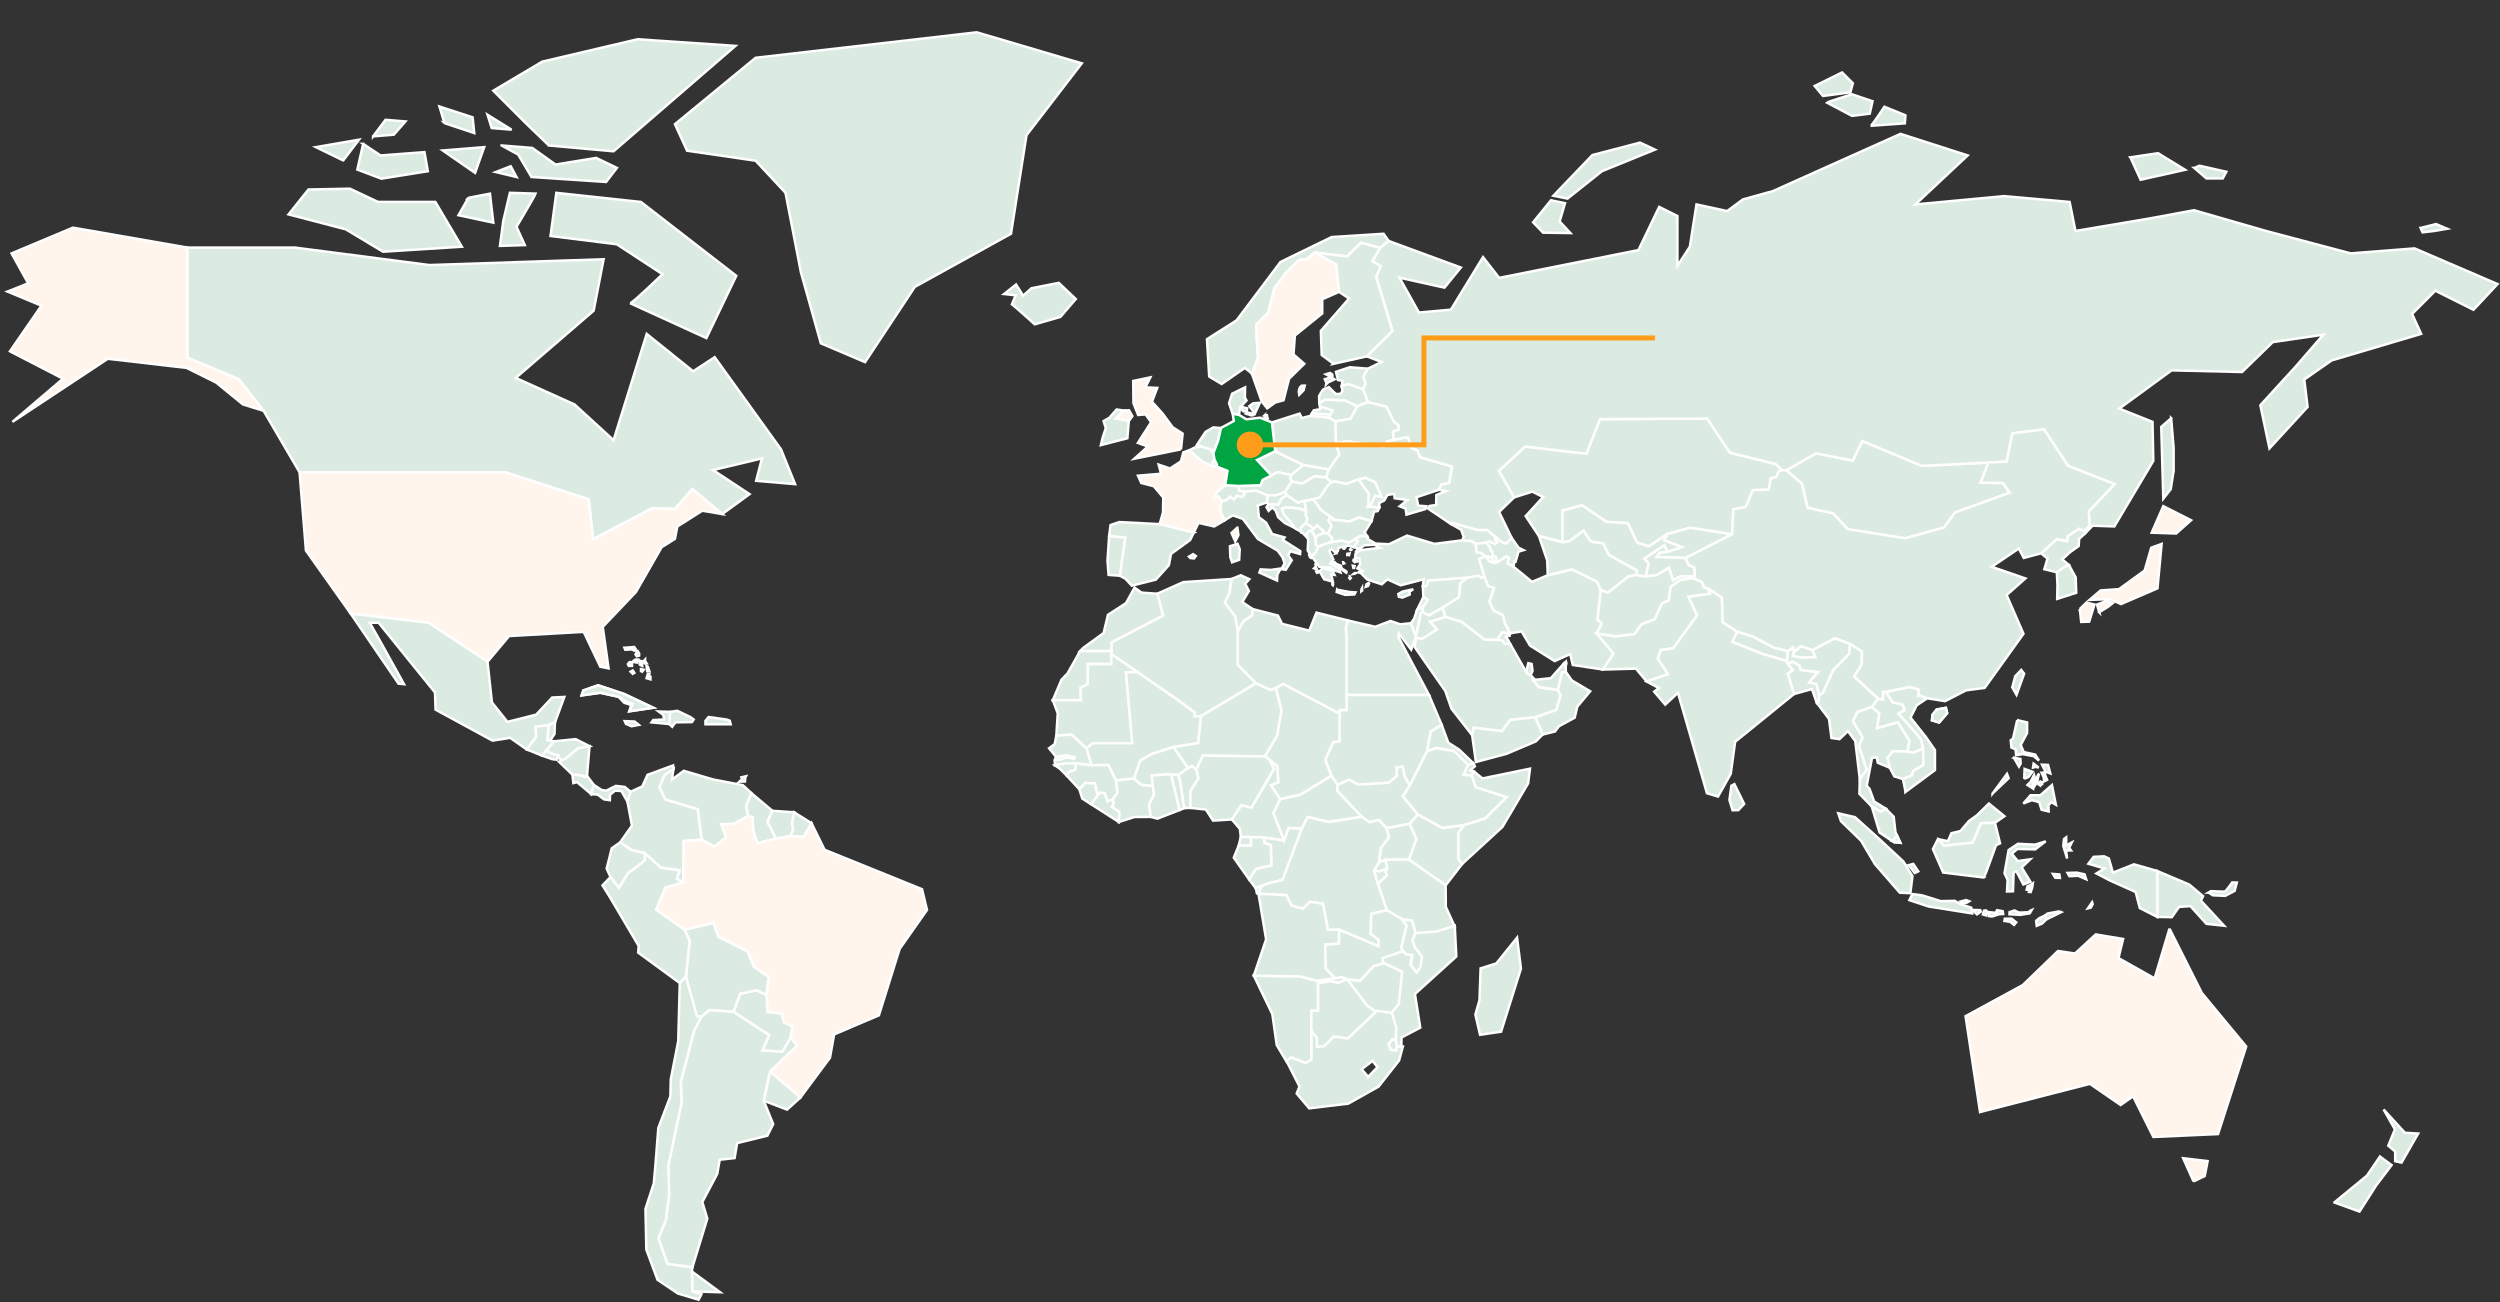 <?xml version="1.0" encoding="UTF-8"?>
<svg width="503px" height="262px" viewBox="0 0 503 262" version="1.1" xmlns="http://www.w3.org/2000/svg" xmlns:xlink="http://www.w3.org/1999/xlink">
    <rect x="0" y="0" width="503" height="262" fill="#333333" stroke="none"/>
    <title>mapa</title>
    <g id="Page-1" stroke="none" stroke-width="1" fill="none" fill-rule="evenodd">
        <g id="mapa" transform="translate(1.5, 0.5)">
            <path d="M57.882,49.316 L84.911,52.826 L119.948,51.656 L117.942,62.012 L102.26,75.537 L114.105,80.881 L121.946,88.059 L128.618,66.684 L137.96,74.201 L142.295,71.363 L155.64,89.901 L158.475,96.912 L150.634,96.241 L151.803,91.735 L141.963,94.074 L149.307,98.92 L143.803,102.928 L137.794,97.916 L134.288,101.924 L129.727,101.758 L117.829,107.992 L116.939,99.977 L100.149,94.52 L58.771,94.52 L51.541,82.164 L46.535,75.817 L36.19,71.477 L36.19,49.316 L57.882,49.316 Z M140.629,67.522 L146.638,54.992 L127.45,40.131 L110.433,38.297 L109.264,46.984 L122.609,48.652 L131.785,54.668 C131.785,54.668 125.776,60.51 125.278,60.51 L140.629,67.522 Z M101.091,38.289 L99.757,43.965 L99.086,48.977 L104.092,48.811 L102.426,45.135 C102.426,45.135 106.098,38.953 106.263,38.455 L101.091,38.289 Z M92.752,39.293 L90.747,42.803 L97.751,44.305 L97.08,38.463 L92.745,39.301 L92.752,39.293 Z M74.567,40.131 L68.897,37.459 L60.558,37.625 L56.555,42.637 L68.068,45.641 L75.577,50.147 L91.425,49.143 L86.087,40.123 L74.574,40.123 L74.567,40.131 Z M67.562,31.776 L70.729,27.602 L62.051,29.104 L67.555,31.776 L67.562,31.776 Z M71.566,28.439 L70.397,33.617 L75.238,35.451 L84.579,33.949 L83.908,30.108 L75.064,30.779 L71.558,28.439 L71.566,28.439 Z M87.58,29.775 L94.087,34.281 L95.919,29.104 L87.58,29.775 Z M102.426,35.119 L101.257,32.945 L98.256,34.115 L102.426,35.119 Z M99.425,28.771 L102.765,30.606 L105.434,35.112 L120.445,36.115 L122.617,33.278 L118.447,31.27 L110.274,32.606 L105.6,29.262 L99.425,28.764 L99.425,28.771 Z M108.932,28.771 L121.946,29.941 L146.472,8.732 L126.786,7.396 L107.598,11.902 L97.751,17.744 L104.258,24.258 L108.932,28.764 L108.932,28.771 Z M87.912,24.265 L93.921,26.273 L93.589,23.103 L86.917,20.929 L87.919,24.273 L87.912,24.265 Z M96.59,22.59 L97.427,25.262 L101.43,25.594 L96.59,22.59 Z M73.564,26.937 L77.734,26.605 L80.071,23.933 L76.067,23.601 L73.564,26.945 L73.564,26.937 Z" id="Shape" stroke="#FFFEFF" stroke-width="0.5" fill="#DCEBE1" fill-rule="nonzero"></path>
            <polygon id="Path" stroke="#FFFEFF" stroke-width="0.5" fill="#DCEBE1" fill-rule="nonzero" points="156.538 38.289 159.651 54.328 163.655 68.578 172.552 72.36 182.564 57.219 201.911 46.531 205.032 26.711 216.153 12.242 195.02 6 150.528 11.125 134.296 24.484 136.738 29.828 150.528 31.836"></polygon>
            <path d="M36.198,71.469 L46.542,75.809 L51.548,82.157 L47.379,80.873 L41.988,76.473 L36.039,73.522 L20.191,71.688 L0.995,84.383 L11.174,75.696 L0.498,70.186 L6.838,61 L0,58.162 L4.169,56.494 L0.829,50.479 L13.172,45.301 L36.198,49.309 L36.198,71.469 Z M58.771,94.52 L60.053,110.272 L69.063,122.967 L84.745,124.801 L96.59,132.651 L100.925,127.473 L115.937,126.635 L119.277,133.647 L120.943,133.979 L119.774,125.631 L126.447,118.62 L131.619,109.6 L134.288,107.932 L134.786,105.426 L139.792,102.256 L143.796,102.928 L137.786,97.916 L134.281,101.924 L129.719,101.758 L117.822,107.992 L116.932,99.977 L100.141,94.52 L58.764,94.52 L58.771,94.52 Z" id="Shape" stroke="#FFFEFF" stroke-width="0.5" fill="#FFF5EC" fill-rule="nonzero"></path>
            <polygon id="Path" stroke="#FFFEFF" stroke-width="0.5" fill="#DCEBE1" fill-rule="nonzero" points="79.792 137.164 78.683 137.051 69.063 122.967 84.745 124.801 96.59 132.651 97.48 140.833 100.594 144.735 106.377 143.286 109.604 139.836 112.046 139.723 110.161 144.84 108.932 145.399 106.263 145.731 106.377 147.739 104.484 150.297 101.152 147.958 97.593 148.516 86.133 142.282 86.02 138.832 74.68 124.801 72.901 124.801 75.344 129.141"></polygon>
            <polygon id="Path" stroke="#FFFEFF" stroke-width="0.5" fill="#DCEBE1" fill-rule="nonzero" points="107.56 151.528 108.412 150.524 110.018 148.645 109.189 148.494 108.646 148.395 108.932 145.399 106.263 145.731 106.376 147.739 104.484 150.298"></polygon>
            <polygon id="Path" stroke="#FFFEFF" stroke-width="0.5" fill="#DCEBE1" fill-rule="nonzero" points="108.646 148.395 108.932 145.399 110.161 144.84 110.063 147.18 109.189 148.494"></polygon>
            <polygon id="Path" stroke="#FFFEFF" stroke-width="0.5" fill="#DCEBE1" fill-rule="nonzero" points="107.56 151.528 109.603 152.245 110.531 152.358 110.908 151.437 109.799 151.218 108.412 150.524"></polygon>
            <polygon id="Path" stroke="#FFFEFF" stroke-width="0.5" fill="#DCEBE1" fill-rule="nonzero" points="110.697 151.95 111.187 152.162 111.353 152.554 112.235 152.192 114.813 150.064 117.113 149.626 114.316 148.207 110.018 148.645 108.412 150.524 109.799 151.218 110.893 151.452"></polygon>
            <polygon id="Path" stroke="#FFFEFF" stroke-width="0.5" fill="#DCEBE1" fill-rule="nonzero" points="116.608 155.596 117.113 149.626 114.813 150.064 112.235 152.192 111.353 152.554 110.96 152.758 113.667 155.362 115.416 155.513 116.276 155.868"></polygon>
            <polygon id="Path" stroke="#FFFEFF" stroke-width="0.5" fill="#DCEBE1" fill-rule="nonzero" points="117.467 159.287 117.972 157.423 116.608 155.596 116.276 155.868 115.416 155.513 113.667 155.362 113.856 157.06 114.61 156.872"></polygon>
            <polygon id="Path" stroke="#FFFEFF" stroke-width="0.5" fill="#DCEBE1" fill-rule="nonzero" points="125.369 158.789 124.743 160.796 123.529 158.66 122.24 158.577 121.237 159.415 121.199 160.502 120.031 160.336 118.734 159.37 117.467 159.287 117.972 157.422 119.571 158.457 120.491 158.577 122.406 157.619 124.2 157.83"></polygon>
            <polygon id="Path" stroke="#FFFEFF" stroke-width="0.5" fill="#DCEBE1" fill-rule="nonzero" points="123.28 168.978 125.648 165.612 124.743 160.796 125.369 158.789 127.729 157.732 128.784 155.392 133.934 153.498 134.017 154.222 132.237 155.453 131.182 157.898 132.403 160.351 138.91 162.321 139.686 168.45 136.075 168.729 135.962 177.024 134.68 176.352 135.238 174.624 131.453 174.073 128.234 171.174 125.504 170.51"></polygon>
            <polygon id="Path" stroke="#FFFEFF" stroke-width="0.5" fill="#DCEBE1" fill-rule="nonzero" points="149.028 163.717 146.14 165.272 143.637 165.333 144.58 168.004 142.243 169.899 139.687 168.45 138.91 162.321 132.403 160.351 131.182 157.898 132.237 155.453 134.017 154.222 133.677 156.366 136.075 154.585 141.911 156.313 147.973 157.483 149.699 159.098 148.644 161.657"></polygon>
            <polygon id="Path" stroke="#FFFEFF" stroke-width="0.5" fill="#DCEBE1" fill-rule="nonzero" points="153.899 162.63 152.934 164.887 154.645 168.223 150.89 169.182 150.016 166.51 149.933 163.966 149.028 163.717 148.644 161.657 149.699 159.098"></polygon>
            <polygon id="Path" stroke="#FFFEFF" stroke-width="0.5" fill="#DCEBE1" fill-rule="nonzero" points="157.48 167.763 154.645 168.223 152.934 164.887 153.899 162.63 158.272 162.925 157.857 165.174 158.106 166.472"></polygon>
            <polygon id="Path" stroke="#FFFEFF" stroke-width="0.5" fill="#DCEBE1" fill-rule="nonzero" points="161.778 165.136 160.232 167.846 157.48 167.763 158.106 166.472 157.857 165.174 158.272 162.925"></polygon>
            <polygon id="Path" stroke="#FFFEFF" stroke-width="0.5" fill="#FFF5EC" fill-rule="nonzero" points="159.546 220.325 153.424 215.087 158.875 209.857 157.54 208.294 157.932 206.015 156.259 205.237 155.761 203.456 152.926 203.117 152.7 199.667 153.145 196.105 150.144 193.931 148.922 190.927 143.026 187.976 142.024 185.191 136.241 186.587 130.511 182.519 132.35 178.066 135.962 177.009 136.075 168.714 139.686 168.435 142.25 169.884 144.58 167.989 143.637 165.317 146.14 165.265 149.036 163.702 149.933 163.959 150.016 166.502 150.898 169.174 154.645 168.223 157.487 167.755 160.239 167.838 161.778 165.121 164.409 170.473 184.012 178.405 185.015 182.579 179.503 190.429 175.334 203.788 166.324 207.63 165.495 212.302"></polygon>
            <polygon id="Path" stroke="#FFFEFF" stroke-width="0.5" fill="#DCEBE1" fill-rule="nonzero" points="152.142 220.959 153.424 215.102 159.538 220.333 156.854 222.756"></polygon>
            <polygon id="Path" stroke="#FFFEFF" stroke-width="0.5" fill="#DCEBE1" fill-rule="nonzero" points="146.08 203.101 147.392 199.426 150.755 198.731 152.7 199.682 152.919 203.132 155.761 203.464 156.259 205.245 157.925 206.022 157.54 208.309 155.927 211.147 151.893 210.868 153.228 207.781"></polygon>
            <polygon id="Path" stroke="#FFFEFF" stroke-width="0.5" fill="#DCEBE1" fill-rule="nonzero" points="136.505 196.029 137.251 188.806 136.241 186.594 142.024 185.206 143.027 187.991 148.915 190.942 150.144 193.946 153.145 196.112 152.7 199.682 150.755 198.731 147.392 199.426 146.08 203.101 141.255 202.754 139.589 204.09 138.714 203.962 137.711 200.663"></polygon>
            <polygon id="Path" stroke="#FFFEFF" stroke-width="0.5" fill="#DCEBE1" fill-rule="nonzero" points="121.335 175.96 123.031 178.164 124.781 175.295 128.256 172.624 128.234 171.174 125.504 170.51 123.28 168.978 121.584 170.171 120.558 174.261"></polygon>
            <polygon id="Path" stroke="#FFFEFF" stroke-width="0.5" fill="#DCEBE1" fill-rule="nonzero" points="135.268 197.282 126.899 191.161 127.005 189.825 121.222 180.028 119.722 177.635 121.335 175.96 123.032 178.164 124.781 175.296 128.257 172.624 128.234 171.174 131.453 174.073 135.238 174.624 134.68 176.352 135.962 177.024 132.343 178.081 130.511 182.534 136.241 186.594 137.251 188.806 136.505 196.029"></polygon>
            <path d="M132.788,253.815 L130.956,248.637 L132.456,245.044 L133.127,239.949 L132.961,234.017 L135.63,221.322 L135.464,217.231 L138.133,206.875 L139.596,204.075 L141.262,202.739 L146.088,203.086 L153.235,207.766 L151.901,210.853 L155.934,211.132 L157.548,208.294 L158.882,209.857 L153.431,215.087 L152.149,220.944 L154.064,225.662 L152.896,228.001 L146.804,229.503 L146.306,232.507 L143.305,232.839 L142.808,235.677 L139.807,241.353 L140.81,244.697 L137.809,254.494 L132.803,253.8 L132.788,253.815 Z M137.711,255.324 L137.794,259.332 L143.381,259.498 L137.711,255.324 Z" id="Shape" stroke="#FFFEFF" stroke-width="0.5" fill="#DCEBE1" fill-rule="nonzero"></path>
            <polygon id="Path" stroke="#FFFEFF" stroke-width="0.5" fill="#DCEBE1" fill-rule="nonzero" points="139.045 261 139.634 259.913 137.794 259.332 137.711 255.324 137.794 254.517 132.788 253.815 130.955 248.637 132.456 245.052 133.127 239.957 132.961 234.024 135.63 221.337 135.457 217.246 138.133 206.89 139.588 204.09 138.714 203.962 136.505 196.029 135.268 197.282 134.959 208.974 133.459 216.657 133.376 220.084 130.955 226.431 130.375 233.858 130.036 237.617 128.369 242.712 128.535 250.894 130.79 256.992 134.876 259.747"></polygon>
            <polygon id="Path" stroke="#FFFEFF" stroke-width="0.5" fill="#DCEBE1" fill-rule="nonzero" points="251.408 92.067 255.08 90.286 260.75 93.071 258.3 95.078 255.525 94.52 254.296 95.184"></polygon>
            <polygon id="Path" stroke="#FFFEFF" stroke-width="0.5" fill="#DCEBE1" fill-rule="nonzero" points="254.409 84.496 255.08 90.285 260.75 93.071 265.869 93.961 267.98 90.957 267.309 88.731 267.204 84.277 265.869 83.493 262.198 83.16 260.418 83.606 259.973 82.715"></polygon>
            <polygon id="Path" stroke="#FFFEFF" stroke-width="0.5" fill="#DCEBE1" fill-rule="nonzero" points="242.444 93.259 242.444 92.504 242.843 91.961 243.341 92.957 243.341 93.403"></polygon>
            <polygon id="Path" stroke="#FFFEFF" stroke-width="0.5" fill="#DCEBE1" fill-rule="nonzero" points="237.807 90.089 240.356 92.406 242.444 93.259 242.444 92.505 242.844 91.961 242.617 90.678 242.316 90.376 242.271 89.961 240.461 89.372 238.998 89.478"></polygon>
            <polygon id="Path" stroke="#FFFEFF" stroke-width="0.5" fill="#DCEBE1" fill-rule="nonzero" points="241.064 86.391 242.61 85.493 244.178 85.613 243.567 88.225 242.617 90.678 242.316 90.376 242.27 89.961 240.461 89.372 239.315 89.017"></polygon>
            <path d="M246.515,82.775 L245.776,80.632 L246.402,78.715 L249.011,77.439 L248.966,79.462 L249.297,80.088 L247.985,81.47 L247.789,83.002 L246.508,82.775 L246.515,82.775 Z M248.151,81.779 L248.694,82.277 L249.32,82.277 L249.426,81.651 L248.506,81.402 L248.151,81.779 Z M249.863,81.213 L250.986,82.715 L251.989,80.541 L250.632,80.647 L249.863,81.213 Z M249.833,82.926 L250.247,83.077 L250.647,83.032 L250.745,82.798 L249.885,82.564 L249.833,82.926 Z M249.184,82.73 L249.365,82.813 L249.614,82.315 L249.184,82.73 Z" id="Shape" stroke="#FFFEFF" stroke-width="0.5" fill="#DCEBE1" fill-rule="nonzero"></path>
            <polygon id="Path" stroke="#FFFEFF" stroke-width="0.5" fill="#DCEBE1" fill-rule="nonzero" points="271.57 81.258 270.235 83.757 267.204 84.277 265.87 83.492 266.299 82.594 264.128 81.923 263.939 80.541 265.168 79.9 269.217 80.066"></polygon>
            <path d="M273.786,80.398 L271.577,81.251 L269.217,80.058 L265.168,79.892 L263.939,80.541 L263.894,79.205 C263.894,79.205 264.565,77.952 264.625,77.93 C264.686,77.907 265.854,77.386 265.854,77.386 L267.234,78.745 L268.131,78.768 L268.591,78.224 L268.448,77.137 L269.805,76.737 L272.746,77.779 L273.786,80.39 L273.786,80.398 Z" id="Path" stroke="#FFFEFF" stroke-width="0.5" fill="#DCEBE1" fill-rule="nonzero"></path>
            <path d="M273.733,73.673 L272.813,75.205 L273.258,76.707 L272.738,77.794 L269.798,76.752 L268.44,77.152 L268.614,76.126 L267.694,75.96 L267.302,74.314 L270.054,73.394 L273.726,73.673 L273.733,73.673 Z M266.616,75.575 L266.005,75.507 L265.048,75.801 L265.364,76.511 L265.312,76.843 L265.673,76.466 L267.008,75.824 L266.616,75.575 Z M266.02,75.228 L266.254,75.047 L266.586,75.062 L266.556,74.835 L266.111,74.541 L265.266,74.805 L266.02,75.22 L266.02,75.228 Z" id="Shape" stroke="#FFFEFF" stroke-width="0.5" fill="#DCEBE1" fill-rule="nonzero"></path>
            <polygon id="Path" stroke="#FFFEFF" stroke-width="0.5" fill="#DCEBE1" fill-rule="nonzero" points="278.936 87.976 277.556 88.353 277.013 89.357 269.489 88.308 267.31 88.731 267.204 84.277 270.235 83.757 271.57 81.258 273.786 80.398 277.45 81.296 278.996 84.383 279.939 85.108 279.878 85.946 278.77 86.391"></polygon>
            <polygon id="Path" stroke="#FFFEFF" stroke-width="0.5" fill="#DCEBE1" fill-rule="nonzero" points="265.869 93.961 265.334 95.576 262.959 95.327 260.501 96.807 258.413 96.414 258.081 95.682 258.3 95.078 260.75 93.071"></polygon>
            <polygon id="Path" stroke="#FFFEFF" stroke-width="0.5" fill="#DCEBE1" fill-rule="nonzero" points="248.853 98.467 247.767 98.218 247.737 97.305 252.132 97.131 252.517 96.075 255.525 94.52 258.3 95.078 258.081 95.682 258.413 96.414 257.026 98.528 255.299 99.139 253.55 99.192 251.213 98.218"></polygon>
            <polygon id="Path" stroke="#FFFEFF" stroke-width="0.5" fill="#DCEBE1" fill-rule="nonzero" points="244.223 100.324 245.249 100.181 245.988 99.456 246.809 100.03 247.337 99.252 248.317 99.516 248.86 99.124 248.853 98.467 247.767 98.218 247.737 97.305 245.015 97.131 243.319 98.497 242.678 99.713 242.957 99.78 243.221 99.373 243.688 99.456"></polygon>
            <polygon id="Path" stroke="#FFFEFF" stroke-width="0.5" fill="#DCEBE1" fill-rule="nonzero" points="253.716 101.003 253.399 100.611 253.55 99.192 255.299 99.139 257.025 98.528 257.41 99.109 256.302 99.894 255.714 101.056"></polygon>
            <polygon id="Path" stroke="#FFFEFF" stroke-width="0.5" fill="#DCEBE1" fill-rule="nonzero" points="261.082 102.226 261.248 101.418 260.833 100.279 259.634 100.611 257.41 99.109 256.302 99.894 255.714 101.056 253.716 101.003 253.323 101.532 253.746 102.286 254.469 101.592 255.163 102.226 255.661 103.562 256.995 104.732 258.971 105.705 258.473 104.845 256.882 103.117 256.415 101.841 256.882 101.675 258.413 101.645 260.252 101.924"></polygon>
            <polygon id="Path" stroke="#FFFEFF" stroke-width="0.5" fill="#DCEBE1" fill-rule="nonzero" points="259.189 105.872 258.971 105.705 258.473 104.845 256.882 103.117 256.415 101.841 256.882 101.675 258.413 101.645 260.252 101.924 261.082 102.226 261.346 102.271 261.21 103.034 261.527 103.886 261.278 104.717 260.252 105.653 260.207 106.445"></polygon>
            <polygon id="Path" stroke="#FFFEFF" stroke-width="0.5" fill="#DCEBE1" fill-rule="nonzero" points="262.876 105.932 261.278 104.717 261.527 103.887 261.21 103.034 261.346 102.271 261.082 102.226 261.248 101.418 260.833 100.279 262.763 99.932 264.256 102.06 266.171 103.426 265.809 104.151 266.42 105.321 265.696 106.823 264.618 106.875 264.754 106.294 263.449 105.207"></polygon>
            <polygon id="Path" stroke="#FFFEFF" stroke-width="0.5" fill="#DCEBE1" fill-rule="nonzero" points="262.529 106.43 262.514 106.151 262.876 105.932 261.278 104.717 260.253 105.653 260.207 106.445 260.29 106.649 260.516 106.664 261.459 107.623 261.451 106.875 261.964 106.324"></polygon>
            <polygon id="Path" stroke="#FFFEFF" stroke-width="0.5" fill="#DCEBE1" fill-rule="nonzero" points="262.416 111.412 263.185 110.732 263.766 109.479 263.253 109.064 263.193 107.653 262.529 106.43 261.964 106.324 261.451 106.875 261.459 107.623 261.708 108.008 261.609 110.272"></polygon>
            <polygon id="Path" stroke="#FFFEFF" stroke-width="0.5" fill="#DCEBE1" fill-rule="nonzero" points="263.728 107.2 264.618 106.875 264.754 106.294 263.449 105.207 262.876 105.932 262.514 106.151 262.529 106.43 263.193 107.653"></polygon>
            <polygon id="Path" stroke="#FFFEFF" stroke-width="0.5" fill="#DCEBE1" fill-rule="nonzero" points="266.518 108.574 266.473 107.683 265.704 106.823 264.618 106.875 263.736 107.2 263.2 107.653 263.253 109.057 263.766 109.472 265.198 108.936 266.51 108.566"></polygon>
            <polygon id="Path" stroke="#FFFEFF" stroke-width="0.5" fill="#DCEBE1" fill-rule="nonzero" points="266.442 96.512 265.334 95.576 262.959 95.327 260.501 96.807 258.413 96.414 257.025 98.528 257.41 99.109 259.634 100.611 260.833 100.279 262.763 99.932 264 99.63 265.673 97.161"></polygon>
            <polygon id="Path" stroke="#FFFEFF" stroke-width="0.5" fill="#DCEBE1" fill-rule="nonzero" points="274.45 104.347 274.955 102.483 275.701 102.317 276.018 101.607 273.824 101.381 273.952 98.913 271.803 95.909 269.406 96.829 267.008 96.331 266.443 96.512 265.673 97.161 264 99.63 262.763 99.932 264.256 102.06 266.171 103.426 266.608 103.736 266.608 104.053 269.926 104.43 272.014 103.637"></polygon>
            <polygon id="Path" stroke="#FFFEFF" stroke-width="0.5" fill="#DCEBE1" fill-rule="nonzero" points="273.598 107.434 273.077 106.596 274.45 104.347 272.014 103.637 269.926 104.43 266.608 104.052 266.608 103.735 266.171 103.426 265.809 104.151 266.42 105.321 265.696 106.823 266.473 107.683 266.518 108.574 268.463 108.272 269.948 108.709 271.238 107.932 272.24 107.328"></polygon>
            <path d="M251.574,101.252 L251.786,103.547 L253.248,104.672 L254.455,106.928 L256.958,107.638 L256.581,108.136 L260.124,110.393 L260.079,110.974 L258.074,110.393 L257.697,111.268 L258.405,112.227 L257.199,114.144 L256.324,114.016 L256.95,112.846 L256.573,111.676 L255.57,110.295 L251.605,107.955 L248.559,103.902 L246.553,103.192 L244.924,104.151 L244.005,102.437 L244.201,100.294 L245.226,100.158 L245.965,99.433 L246.787,100.007 L247.315,99.23 L248.302,99.494 L248.845,99.101 L248.83,98.445 L251.19,98.196 L253.527,99.169 L253.376,100.588 L251.552,101.23 L251.574,101.252 Z M254.161,114.167 L252.132,114.053 L251.884,114.695 L255.442,116.31 L255.495,115.14 L256.166,113.887 L254.161,114.167 Z M246.04,111.608 L246.402,112.634 L247.82,112.136 L247.933,109.993 L247.488,108.906 L245.957,109.404 L246.04,111.6 L246.04,111.608 Z" id="Shape" stroke="#FFFEFF" stroke-width="0.5" fill="#DCEBE1" fill-rule="nonzero"></path>
            <path d="M247.458,105.653 L247.676,107.155 L247.035,108.438 L246.282,106.739 L247.45,105.653 L247.458,105.653 Z M238.674,106.679 L239.647,104.702 L242.791,105.426 L244.947,104.173 L244.027,102.46 L244.223,100.316 L243.695,99.456 L243.22,99.373 L242.957,99.773 L242.678,99.705 L243.318,98.497 L245.015,97.131 L245.46,94.233 L243.349,93.395 L242.444,93.252 L240.355,92.399 L237.815,90.082 L236.593,90.504 L236.095,92.338 L233.901,93.757 L231.624,92.98 L232.099,94.814 L227.455,95.207 L228.126,96.678 L230.629,97.32 L232.544,99.599 L232.492,102.603 L231.821,104.943 L238.689,106.672 L238.674,106.679 Z" id="Shape" stroke="#FFFEFF" stroke-width="0.5" fill="#FFF5EC" fill-rule="nonzero"></path>
            <polygon id="Path" stroke="#FFFEFF" stroke-width="0.5" fill="#DCEBE1" fill-rule="nonzero" points="221.544 115.17 221.325 112.332 221.657 107.321 224.937 107.653 223.821 115.336"></polygon>
            <path d="M202.107,60.751 C202.356,60.834 206.691,64.759 206.691,64.759 L211.863,63.257 L214.947,59.664 L211.524,56.411 L206.02,57.498 L204.354,59 L202.936,56.743 L200.516,58.66 L202.853,58.91 L202.099,60.744 L202.107,60.751 Z" id="Path" stroke="#FFFEFF" stroke-width="0.5" fill="#DCEBE1" fill-rule="nonzero"></path>
            <path d="M236.118,89.901 L226.724,91.795 L229.446,89.342 L227.44,88.617 L230.109,84.444 L228.993,82.881 L227.493,82.994 L226.55,80.602 L226.498,76.149 L229.943,75.424 L228.941,77.432 L231.331,77.545 L230.275,80.33 L232.386,82.67 L234.444,85.455 L236.45,86.738 L236.118,89.908 L236.118,89.901 Z M224.605,82.104 L222.939,83.666 L225.608,84.225 L226.332,83.221 L225.661,82.051 L224.605,82.104 Z" id="Shape" stroke="#FFFEFF" stroke-width="0.5" fill="#FFF5EC" fill-rule="nonzero"></path>
            <polygon id="Path" stroke="#FFFEFF" stroke-width="0.5" fill="#DCEBE1" fill-rule="nonzero" points="219.991 89.063 225.329 87.674 225.608 84.217 222.931 83.666 224.605 82.104 223.158 81.885 221.71 83.553 220.541 84.217 220.986 85.666 220.375 87.448"></polygon>
            <polygon id="Path" stroke="#FFFEFF" stroke-width="0.5" fill="#DCEBE1" fill-rule="nonzero" points="250.406 74.752 249.961 74.307 248.958 73.529 244.291 76.76 241.788 75.258 241.343 67.74 247.292 63.959 256.136 52.207 266.42 47.196 276.877 46.531 277.91 47.988 276.206 49.369 272.316 48.365 269.534 51.098 263.027 50.313 261.474 51.596 259.808 51.822 257.244 54.381 254.914 57.445 253.633 62.449 251.243 64.85 251.408 68.239 251.627 71.469"></polygon>
            <polygon id="Path" stroke="#FFFEFF" stroke-width="0.5" fill="#DCEBE1" fill-rule="nonzero" points="279.84 119.012 280.67 118.529 282.841 118.054 282.087 118.567 282.132 119.125 280.67 119.737 279.938 119.556"></polygon>
            <polygon id="Path" stroke="#FFFEFF" stroke-width="0.5" fill="#DCEBE1" fill-rule="nonzero" points="276.5 99.486 275.166 99.275 274.683 100.422 274.329 101.086 273.824 101.381 273.952 98.913 271.803 95.909 273.206 95.607 275.211 96.52"></polygon>
            <polygon id="Path" stroke="#FFFEFF" stroke-width="0.5" fill="#DCEBE1" fill-rule="nonzero" points="288.051 98.037 283.505 99.539 283.836 101.23 285.465 101.358 285.277 101.924 281.477 103.049 281.311 101.841 280.119 101.358 281.642 100.105 279.102 99.75 278.996 98.875 277.639 99.086 276.998 100.211 275.995 100.709 276.018 101.607 273.824 101.381 274.329 101.086 275.166 99.275 276.5 99.486 275.211 96.52 273.206 95.607 271.803 95.908 269.406 96.829 267.008 96.331 266.443 96.512 265.334 95.576 265.87 93.961 267.981 90.957 267.31 88.731 269.489 88.308 277.013 89.357 277.556 88.353 278.936 87.976 281.748 87.432 282.608 89.689 283.686 90.104 284.229 91.486 290.652 93.342 290.109 96.663 288.488 97.018"></polygon>
            <path d="M267.528,118.144 L269.986,118.605 L271.215,118.688 L271.004,119.103 L269.149,119.186 L267.438,118.62 L267.521,118.137 L267.528,118.144 Z M268.938,109.555 L268.757,109.668 L268.803,109.879 L269.014,109.879 L269.142,109.713 L268.946,109.555 L268.938,109.555 Z M270.122,110.076 L270.258,110.189 L270.393,110.106 L270.228,109.978 L270.122,110.068 L270.122,110.076 Z M270.65,112.181 L271.291,111.97 L271.668,112.446 L271.057,112.612 L270.657,112.181 L270.65,112.181 Z M270.846,113.978 L271.042,113.397 L270.695,113.329 L270.846,113.985 L270.846,113.978 Z M273.749,117.382 L273.96,116.921 L273.862,116.786 L273.432,117.065 L273.304,117.555 L273.749,117.389 L273.749,117.382 Z M269.172,114.574 L269.383,114.718 L269.428,114.619 L269.36,114.438 L269.112,114.287 L269.172,114.567 L269.172,114.574 Z M270.084,115.608 L269.971,115.804 L270.114,115.97 L270.28,115.789 L270.084,115.601 L270.084,115.608 Z M271.999,114.718 L272.293,114.695 L272.112,114.536 L271.698,114.619 L271.999,114.71 L271.999,114.718 Z M271.125,114.921 L271.291,114.808 L271.049,114.808 L270.853,114.967 L271.125,114.921 Z M272.384,118.091 L272.452,118.408 L272.565,118.333 L272.55,117.805 L272.384,118.099 L272.384,118.091 Z M266.578,117.148 L266.669,117.238 L266.714,117.095 L266.578,116.906 L266.578,117.148 Z M266.616,112.793 L267.837,113.6 L268.629,114.197 L268.237,113.291 L267.378,112.959 L267.031,112.597 L266.616,112.793 Z M269.579,110.921 L270.016,110.861 L269.926,111.193 L269.768,111.14 L269.579,111.17 L269.579,110.921 Z M268.75,112.604 L268.946,112.846 L268.787,112.899 L268.742,112.604 L268.75,112.604 Z M263.366,112.868 L263.389,113.102 L263.208,113.283 L263.163,113.027 L263.366,112.868 Z M267.295,110.838 L266.48,110 L265.938,110.31 L266.774,112.061 L266.126,112.899 L267.875,113.819 L268.184,114.657 L266.993,114.257 L266.699,114.529 L267.008,115.178 L266.337,115.095 L266.669,116.537 L264.92,116.053 L263.985,114.423 L264.656,113.797 L266.405,114.28 L266.699,114.031 L266.051,113.676 L263.962,113.548 L262.401,111.412 L263.163,110.732 L263.743,109.479 L265.176,108.944 L266.488,108.574 L268.441,108.264 L269.918,108.702 L271.208,107.932 L271.668,108.393 L270.831,109.585 L269.768,109.276 L267.853,109.713 L267.664,110.385 L267.264,110.846 L267.295,110.838 Z M261.904,111.344 L262.153,111.683 L262.469,111.872 L262.198,111.449 L262.236,111.268 L261.926,111.246 L261.904,111.351 L261.904,111.344 Z M263.05,113.699 L262.876,113.865 L263.095,113.985 L263.472,114.076 L263.231,113.533 L263.05,113.699 Z M263.321,114.506 L263.487,114.763 L263.743,114.65 L263.404,114.401 L263.321,114.506 Z" id="Shape" stroke="#FFFEFF" stroke-width="0.5" fill="#DCEBE1" fill-rule="nonzero"></path>
            <path d="M275.083,108.755 L274.955,109.102 L272.926,109.238 L271.192,110.71 L271.75,109.834 L270.868,109.578 L271.705,108.385 L271.245,107.925 L272.248,107.321 L273.605,107.426 L273.771,108 L275.09,108.755 L275.083,108.755 Z M285.465,117.48 L285.88,116.34 L293.804,115.729 L296.028,115.336 L296.525,115.782 L297.166,115.502 L296.111,111.993 L297.31,111.381 L296.699,110.823 L295.643,110.596 L295.395,108.898 L294.558,108.34 L292.726,108.204 L287.109,108.928 L281.605,107.26 L277.963,108.996 L275.211,108.86 L275.098,109.14 L276.184,109.721 L272.075,110.204 L271.223,110.959 L271.14,111.812 L272.014,111.812 L272.142,113.065 L271.6,113.857 L272.685,114.401 L272.391,114.899 L273.598,116.106 L276.515,117.065 L277.639,116.061 L280.308,117.269 L284.937,116.061 L284.771,117.442 L285.465,117.472 L285.465,117.48 Z" id="Shape" stroke="#FFFEFF" stroke-width="0.5" fill="#DCEBE1" fill-rule="nonzero"></path>
            <polygon id="Path" stroke="#FFFEFF" stroke-width="0.5" fill="#DCEBE1" fill-rule="nonzero" points="297.536 108.687 295.395 108.906 294.558 108.355 292.726 108.211 292.99 107.472 292.469 106.075 290.464 104.951 290.675 104.656 295.847 106.136 297.679 106.121 299.557 107.645 299.285 108.015 299.911 108.793 299.519 109.064 298.034 108.415"></polygon>
            <polygon id="Path" stroke="#FFFEFF" stroke-width="0.5" fill="#DCEBE1" fill-rule="nonzero" points="299.662 112.732 299.119 112.793 298.637 111.653 297.31 111.389 296.699 110.83 295.643 110.604 295.395 108.906 297.536 108.687 298.214 109.464 298.478 110.287 298.787 110.521 298.787 111.23 299.481 111.578"></polygon>
            <path d="M298.192,112.446 L297.317,111.389 L298.637,111.653 L299.127,112.793 L298.192,112.446 Z M299.519,109.064 L298.041,108.415 L297.544,108.687 L298.222,109.464 L298.486,110.287 L298.795,110.521 L298.795,111.23 L299.489,111.578 L299.67,112.732 L301.6,111.442 L302.09,111.736 L301.811,112.853 L302.995,113.51 L303.228,112.438 L303.44,112.491 L304.013,110.498 L305.03,110.189 L304.028,109.691 L302.648,107.713 L301.562,108.838 L300.771,108.604 L299.572,107.645 L299.3,108.023 L299.926,108.793" id="Shape" fill="#DCEBE1" fill-rule="nonzero"></path>
            <path d="M299.519,109.064 L298.041,108.415 L297.544,108.687 L298.222,109.464 L298.486,110.287 L298.795,110.521 L298.795,111.23 L299.489,111.578 L299.67,112.732 L301.6,111.442 L302.09,111.736 L301.811,112.853 L302.995,113.51 L303.228,112.438 L303.44,112.491 L304.013,110.498 L305.03,110.189 L304.028,109.691 L302.648,107.713 L301.562,108.838 L300.771,108.604 L299.572,107.645 L299.3,108.023 L299.926,108.793 M298.192,112.446 L297.317,111.389 L298.637,111.653 L299.127,112.793 L298.192,112.446 Z" id="Shape" stroke="#FFFEFF" stroke-width="0.5"></path>
            <polygon id="Path" stroke="#FFFEFF" stroke-width="0.5" fill="#DCEBE1" fill-rule="nonzero" points="284.719 122.688 284.771 121.631 285.744 120.212 284.884 119.624 284.771 117.457 285.465 117.48 285.887 116.34 293.811 115.729 292.334 116.816 292.055 119.684 288.752 121.744 286 123.329"></polygon>
            <polygon id="Path" stroke="#FFFEFF" stroke-width="0.5" fill="#DCEBE1" fill-rule="nonzero" points="283.663 122.129 284.771 121.631 285.744 120.212 284.884 119.624"></polygon>
            <polygon id="Path" stroke="#FFFEFF" stroke-width="0.5" fill="#DCEBE1" fill-rule="nonzero" points="283.369 127.639 284.372 122.854 284.719 122.688 284.771 121.631 283.663 122.129 282.992 124.024 282.381 124.884"></polygon>
            <polygon id="Path" stroke="#FFFEFF" stroke-width="0.5" fill="#DCEBE1" fill-rule="nonzero" points="289.363 123.646 288.752 121.744 286 123.329 284.718 122.688 284.372 122.854 283.369 127.639 283.452 127.896 284.673 128.032 287.636 126.122 286.249 124.605"></polygon>
            <polygon id="Path" stroke="#FFFEFF" stroke-width="0.5" fill="#DCEBE1" fill-rule="nonzero" points="299.745 128.251 300.718 126.726 301.766 126.892 302.399 126.892 301.358 125.028 300.876 123.262 298.999 122.311 298.207 120.544 299.119 117.789 297.913 117.374 297.174 115.502 296.533 115.782 296.035 115.336 293.811 115.729 292.334 116.816 292.055 119.684 288.752 121.744 289.363 123.646 292.59 124.635 297.174 128.198"></polygon>
            <path d="M301.245,128.99 L300.801,128.394 L299.745,128.258 L300.718,126.726 L301.758,126.892 L301.894,127.405 L301.502,127.685 L301.728,127.881 L302.369,129.103 L301.245,128.99 Z M301.984,127.028 L301.984,127.36 L302.218,127.413 L302.233,127.232 L301.984,127.02 L301.984,127.028 Z" id="Shape" stroke="#FFFEFF" stroke-width="0.5" fill="#DCEBE1" fill-rule="nonzero"></path>
            <polygon id="Path" stroke="#FFFEFF" stroke-width="0.5" fill="#DCEBE1" fill-rule="nonzero" points="305.754 135.021 306.448 135.368 306.847 134.5 306.666 133.096 306.003 132.93 305.656 134.228"></polygon>
            <polygon id="Path" stroke="#FFFEFF" stroke-width="0.5" fill="#DCEBE1" fill-rule="nonzero" points="284.673 128.032 287.636 126.122 286.249 124.605 289.363 123.646 292.59 124.635 297.174 128.198 299.768 128.251 300.8 128.394 301.245 128.99 302.376 129.103 305.754 135.021 306.448 135.368 306.81 135.753 306.96 136.357 308.129 137.746 311.936 138.304 312.494 139.391 311.635 142.342 307.405 143.814 302.376 144.342 300.702 146.599 295.033 145.927 294.701 147.429 290.532 142.086 289.28 138.5 287.109 135.406 283.105 129.647 283.452 127.896"></polygon>
            <polygon id="Path" stroke="#FFFEFF" stroke-width="0.5" fill="#DCEBE1" fill-rule="nonzero" points="313.135 133.013 313.512 133.655 313.55 134.711 312.758 134.84 311.936 138.304 308.129 137.746 306.96 136.357 306.81 135.753 307.405 136.274 310.534 135.949"></polygon>
            <path d="M313.663,132.96 L313.512,133.655 L313.135,133.013 L313.58,132.598 L313.663,132.96 Z M311.356,146.682 L312.163,145.625 L315.329,143.897 L315.857,141.67 L318.443,138.583 L314.771,136.41 L313.55,134.711 L312.758,134.84 L311.937,138.304 L312.495,139.391 L311.635,142.342 L307.405,143.814 L308.875,147.293 L311.348,146.682 L311.356,146.682 Z" id="Shape" stroke="#FFFEFF" stroke-width="0.5" fill="#DCEBE1" fill-rule="nonzero"></path>
            <polygon id="Path" stroke="#FFFEFF" stroke-width="0.5" fill="#DCEBE1" fill-rule="nonzero" points="295.447 152.818 294.701 147.429 295.033 145.927 300.702 146.599 302.376 144.342 307.405 143.814 308.883 147.293 307.503 148.667 301.622 151.165"></polygon>
            <polygon id="Path" stroke="#FFFEFF" stroke-width="0.5" fill="#DCEBE1" fill-rule="nonzero" points="286.023 139.331 269.428 139.331 269.428 127.805 269.285 125.918 269.647 124.326 275.211 125.609 278.265 124.439 280.24 125.111 282.381 124.884 283.369 127.639 282.434 130.205 279.938 126.975 279.878 127.7"></polygon>
            <polygon id="Path" stroke="#FFFEFF" stroke-width="0.5" fill="#DCEBE1" fill-rule="nonzero" points="288.571 145.346 286.355 146.72 285.646 150.645 282.148 157.536 281.1 155.739 280.73 153.777 279.516 153.943 279.561 155.619 277.895 156.992 271.758 157.37 269.926 156.366 267.634 157.415 266.382 155.573 265.131 152.403 266.714 148.811 268.003 148.644 268.003 143.089 268.003 142.342 269.443 142.342 269.428 139.331 286.023 139.331"></polygon>
            <polygon id="Path" stroke="#FFFEFF" stroke-width="0.5" fill="#DCEBE1" fill-rule="nonzero" points="268.003 142.342 269.443 142.342 269.428 139.331 269.428 127.805 269.285 125.918 269.647 124.326 263.374 122.756 261.919 126.386 256.453 125.013 255.623 123.345 250.534 122.046 250.406 123.345 248.657 124.469 247.526 126.515 247.526 133.277 251.197 136.991 254.115 138.327 255.201 137.957 256.664 137.119 268.003 143.089"></polygon>
            <polygon id="Path" stroke="#FFFEFF" stroke-width="0.5" fill="#DCEBE1" fill-rule="nonzero" points="246.274 115.993 248.151 115.238 249.863 116.038 249.034 116.952 249.78 118.416 248.445 120.627 250.534 122.046 250.406 123.345 248.657 124.469 247.526 126.515 247.028 123.594 244.902 120.756 245.822 118.876"></polygon>
            <polygon id="Path" stroke="#FFFEFF" stroke-width="0.5" fill="#DCEBE1" fill-rule="nonzero" points="240.175 143.565 251.197 136.991 247.526 133.277 247.526 126.515 247.028 123.594 244.902 120.756 245.822 118.876 246.274 115.993 236.563 116.62 231.331 118.959 232.499 123.352 222.132 128.726 222.102 130.507 222.102 131.096 227.319 134.704 235.809 140.584 238.84 142.84 238.84 143.678"></polygon>
            <polygon id="Path" stroke="#FFFEFF" stroke-width="0.5" fill="#DCEBE1" fill-rule="nonzero" points="226.769 117.729 228.164 118.733 231.33 118.959 232.499 123.352 222.132 128.726 222.102 130.507 215.814 130.507 216.432 129.866 220.541 126.862 221.431 123.186 225.05 120.854"></polygon>
            <polygon id="Path" stroke="#FFFEFF" stroke-width="0.5" fill="#DCEBE1" fill-rule="nonzero" points="215.995 140.38 210.325 140.38 212.074 136.244 213.288 134.991 215.814 130.507 222.102 130.507 222.102 131.096 222.102 133.111 217.375 133.111 217.375 137.081 215.912 137.912"></polygon>
            <polygon id="Path" stroke="#FFFEFF" stroke-width="0.5" fill="#DCEBE1" fill-rule="nonzero" points="222.102 131.096 222.102 133.111 217.375 133.111 217.375 137.081 215.912 137.912 215.995 140.38 210.325 140.38 211.313 143.006 211.034 147.512 214.095 147.293 217.096 150.079 218.378 149.022 226.324 149.022 225.05 134.764 227.32 134.704"></polygon>
            <polygon id="Path" stroke="#FFFEFF" stroke-width="0.5" fill="#DCEBE1" fill-rule="nonzero" points="218.098 153.475 217.096 150.079 218.377 149.022 226.324 149.022 225.05 134.764 227.319 134.704 235.809 140.584 238.84 142.84 238.84 143.678 240.174 143.565 239.564 149.022 234.61 149.799 230.275 151.188 227.938 152.524 226.663 156.147 223.044 156.532 221.491 153.415"></polygon>
            <polygon id="Path" stroke="#FFFEFF" stroke-width="0.5" fill="#DCEBE1" fill-rule="nonzero" points="210.951 151.732 213.16 151.467 214.743 151.875 214.593 152.192 213.077 151.883 211.81 152.32 210.74 152.418"></polygon>
            <polygon id="Path" stroke="#FFFEFF" stroke-width="0.5" fill="#DCEBE1" fill-rule="nonzero" points="214.955 153.098 218.099 153.475 217.096 150.079 214.095 147.293 211.034 147.512 210.702 149.211 209.571 150.048 210.951 151.732 213.16 151.467 214.743 151.875 214.593 152.192 213.077 151.882 211.811 152.32 210.74 152.418 210.74 153.475 213.107 153.098"></polygon>
            <polygon id="Path" stroke="#FFFEFF" stroke-width="0.5" fill="#DCEBE1" fill-rule="nonzero" points="213.107 155.536 213.59 154.796 214.856 154.381 214.954 153.098 213.107 153.098 210.74 153.475 211.758 154.185"></polygon>
            <polygon id="Path" stroke="#FFFEFF" stroke-width="0.5" fill="#DCEBE1" fill-rule="nonzero" points="219.75 159.06 219.252 159.143 218.769 157.143 216.892 157.038 215.663 158.29 213.107 155.536 213.59 154.796 214.856 154.381 214.954 153.098 218.098 153.475 221.491 153.415 223.044 156.532 223.361 159 222.381 160.351 221.333 160.751 220.752 159.083"></polygon>
            <polygon id="Path" stroke="#FFFEFF" stroke-width="0.5" fill="#DCEBE1" fill-rule="nonzero" points="218.038 161.317 219.75 159.06 219.252 159.143 218.769 157.143 216.892 157.038 215.663 158.291 216.251 160.17"></polygon>
            <polygon id="Path" stroke="#FFFEFF" stroke-width="0.5" fill="#DCEBE1" fill-rule="nonzero" points="223.61 164.887 218.038 161.317 219.75 159.06 220.752 159.083 221.333 160.751 222.381 160.351 222.607 161.106 222.215 161.815 223.715 162.842"></polygon>
            <polygon id="Path" stroke="#FFFEFF" stroke-width="0.5" fill="#DCEBE1" fill-rule="nonzero" points="230.034 163.861 226.761 163.883 223.61 164.887 223.715 162.842 222.215 161.815 222.607 161.106 222.381 160.351 223.361 159 223.044 156.532 226.663 156.147 228.179 157.415 230.448 157.619 230.697 159.309 229.717 161.378"></polygon>
            <polygon id="Path" stroke="#FFFEFF" stroke-width="0.5" fill="#DCEBE1" fill-rule="nonzero" points="234.113 155.279 230.245 155.505 230.448 157.619 228.179 157.415 226.664 156.147 227.938 152.524 230.275 151.188 234.61 149.799 237.536 154.003 235.613 155.453"></polygon>
            <polygon id="Path" stroke="#FFFEFF" stroke-width="0.5" fill="#DCEBE1" fill-rule="nonzero" points="235.862 162.464 234.113 155.279 230.245 155.505 230.448 157.619 230.697 159.309 229.717 161.377 230.034 163.861 231.391 164.215"></polygon>
            <polygon id="Path" stroke="#FFFEFF" stroke-width="0.5" fill="#DCEBE1" fill-rule="nonzero" points="236.751 162.102 236.005 156.955 235.613 155.453 234.113 155.279 235.862 162.464"></polygon>
            <polygon id="Path" stroke="#FFFEFF" stroke-width="0.5" fill="#DCEBE1" fill-rule="nonzero" points="238.033 162.049 236.752 162.102 236.005 156.955 235.613 155.453 237.536 154.003 238.342 153.611 239.202 154.336 239.647 156.064 238.033 158.653"></polygon>
            <polygon id="Path" stroke="#FFFEFF" stroke-width="0.5" fill="#DCEBE1" fill-rule="nonzero" points="255.201 137.957 256.355 142.395 255.465 147.512 253.022 151.694 240.506 151.528 239.202 154.336 238.342 153.611 237.536 154.003 234.61 149.799 239.564 149.022 240.175 143.565 251.198 136.991 254.115 138.327"></polygon>
            <polygon id="Path" stroke="#FFFEFF" stroke-width="0.5" fill="#DCEBE1" fill-rule="nonzero" points="256.076 160.321 254.191 157.483 255.691 156.872 255.465 153.641 253.964 152.418 253.022 151.694 255.465 147.512 256.354 142.395 255.201 137.957 256.664 137.119 268.003 143.089 268.003 148.645 266.714 148.811 265.131 152.403 266.382 155.573 260.192 159.37"></polygon>
            <polygon id="Path" stroke="#FFFEFF" stroke-width="0.5" fill="#DCEBE1" fill-rule="nonzero" points="246.349 164.381 248.295 161.491 250.293 162.049 254.854 154.2 253.964 152.418 253.022 151.694 240.506 151.528 239.202 154.335 239.647 156.064 238.033 158.653 238.033 162.049 241.117 162.381 242.565 164.608"></polygon>
            <polygon id="Path" stroke="#FFFEFF" stroke-width="0.5" fill="#DCEBE1" fill-rule="nonzero" points="256.86 168.616 254.741 163.106 256.075 160.321 254.191 157.483 255.691 156.871 255.465 153.641 253.964 152.418 254.854 154.2 250.293 162.049 248.295 161.491 246.349 164.381 247.963 166.276 248.151 167.891 250.195 167.936 252.864 168.019"></polygon>
            <polygon id="Path" stroke="#FFFEFF" stroke-width="0.5" fill="#DCEBE1" fill-rule="nonzero" points="258.209 172.526 256.535 176.533 253.783 177.205 252.509 177.666 251.114 178.164 249.825 176.45 251.197 174.322 254.289 173.612 254.198 169.522 252.864 169.099 252.864 168.02 256.86 168.616 257.749 166.057 260.418 166.178"></polygon>
            <polygon id="Path" stroke="#FFFEFF" stroke-width="0.5" fill="#DCEBE1" fill-rule="nonzero" points="250.195 167.937 248.151 167.891 247.737 169.605 250.195 169.642"></polygon>
            <polygon id="Path" stroke="#FFFEFF" stroke-width="0.5" fill="#DCEBE1" fill-rule="nonzero" points="246.734 172.065 247.737 169.605 250.195 169.642 250.195 167.937 252.864 168.02 252.864 169.099 254.198 169.522 254.289 173.612 251.197 174.322 249.825 176.45"></polygon>
            <polygon id="Path" stroke="#FFFEFF" stroke-width="0.5" fill="#DCEBE1" fill-rule="nonzero" points="272.512 163.838 265.794 164.887 261.625 163.883 260.418 166.178 257.749 166.057 256.86 168.616 254.741 163.106 256.075 160.321 260.192 159.37 266.382 155.573 267.634 157.415 267.588 158.623"></polygon>
            <polygon id="Path" stroke="#FFFEFF" stroke-width="0.5" fill="#DCEBE1" fill-rule="nonzero" points="283.776 163.385 282.102 165.257 277.473 166.14 275.935 164.51 274.012 164.925 272.512 163.838 267.588 158.623 267.634 157.415 269.926 156.366 271.758 157.37 277.895 156.992 279.561 155.619 279.516 153.943 280.73 153.777 281.099 155.739 282.147 157.536 280.768 159.709"></polygon>
            <polygon id="Path" stroke="#FFFEFF" stroke-width="0.5" fill="#DCEBE1" fill-rule="nonzero" points="294.897 153.03 293.864 153.415 291.082 150.637 287.471 150.018 285.646 150.645 286.355 146.72 288.571 145.346 289.891 148.909 292.145 150.381"></polygon>
            <polygon id="Path" stroke="#FFFEFF" stroke-width="0.5" fill="#DCEBE1" fill-rule="nonzero" points="295.055 154.736 294.618 155.513 292.929 155.407 293.864 153.415 294.897 153.03 295.244 153.671 294.301 154.532"></polygon>
            <polygon id="Path" stroke="#FFFEFF" stroke-width="0.5" fill="#DCEBE1" fill-rule="nonzero" points="292.99 165.551 288.692 166.095 283.776 163.385 280.768 159.709 282.148 157.536 285.646 150.645 287.471 150.018 291.082 150.637 293.864 153.415 292.929 155.407 294.618 155.513 295.41 157.868 301.668 159.876 297.325 164.178"></polygon>
            <polygon id="Path" stroke="#FFFEFF" stroke-width="0.5" fill="#DCEBE1" fill-rule="nonzero" points="292.695 173.318 291.904 172.314 291.904 167.099 292.99 165.551 297.325 164.178 301.668 159.875 295.41 157.868 294.618 155.513 295.055 154.735 296.782 156.117 306.335 154.154 305.958 157.121 300.785 165.883"></polygon>
            <polygon id="Path" stroke="#FFFEFF" stroke-width="0.5" fill="#DCEBE1" fill-rule="nonzero" points="289.363 177.635 292.696 173.318 291.904 172.314 291.904 167.099 292.99 165.551 288.692 166.095 283.776 163.385 282.102 165.257 283.467 168.337 281.937 172.427"></polygon>
            <polygon id="Path" stroke="#FFFEFF" stroke-width="0.5" fill="#DCEBE1" fill-rule="nonzero" points="277.239 172.51 281.936 172.427 283.467 168.337 282.102 165.257 277.473 166.14 277.933 168.027 276.35 170.065 275.935 172.986"></polygon>
            <polygon id="Path" stroke="#FFFEFF" stroke-width="0.5" fill="#DCEBE1" fill-rule="nonzero" points="274.932 174.684 276.123 174.82 277.156 174.458 277.654 174.209 277.239 172.51 275.935 172.986"></polygon>
            <polygon id="Path" stroke="#FFFEFF" stroke-width="0.5" fill="#DCEBE1" fill-rule="nonzero" points="275.724 177.326 277.601 175.575 277.269 174.986 277.654 174.209 276.123 174.82 274.932 174.684"></polygon>
            <polygon id="Path" stroke="#FFFEFF" stroke-width="0.5" fill="#DCEBE1" fill-rule="nonzero" points="283.354 187.432 282.608 184.76 280.564 184.428 277.518 182.632 275.724 177.326 277.601 175.575 277.27 174.986 277.654 174.209 277.239 172.51 281.937 172.427 289.363 177.635 289.401 181.96 291.195 185.93 287.569 187.1"></polygon>
            <polygon id="Path" stroke="#FFFEFF" stroke-width="0.5" fill="#DCEBE1" fill-rule="nonzero" points="252.562 179.371 251.725 179.439 251.446 179.19 251.869 179.009 251.936 178.511 252.509 177.666 253.784 177.205 256.536 176.533 260.418 166.178 261.625 163.883 265.794 164.887 272.512 163.838 274.012 164.925 275.935 164.51 277.473 166.14 277.933 168.027 276.35 170.065 275.935 172.986 274.932 174.684 275.724 177.326 277.518 182.632 274.389 183.379 274.306 187.387 275.89 188.602 275.844 189.893 267.966 186.557 265.674 186.595 264.671 181.334 262.085 180.956 260.667 182.338 258.375 181.711 257.327 179.62"></polygon>
            <polygon id="Path" stroke="#FFFEFF" stroke-width="0.5" fill="#DCEBE1" fill-rule="nonzero" points="269.534 196.535 267.732 197.259 266.224 196.897 263.698 197.365 263.698 202.883 262.333 202.883 262.333 207.109 262.333 212.815 261.112 213.487 258.3 212.37 257.357 213.095 255.382 209.781 254.492 203.547 250.768 195.81 260.079 195.946 263.449 196.837 267.151 196.293 268.538 196.09"></polygon>
            <path d="M251.446,179.19 L251.114,178.164 L252.502,177.666 L251.929,178.511 L251.861,179.009 L251.446,179.19 Z M250.768,195.81 L260.079,195.946 L263.442,196.837 L267.151,196.286 L265.251,194.399 L265.123,189.553 L267.875,189.342 L267.958,186.542 L265.666,186.587 L264.663,181.326 L262.077,180.949 L260.66,182.33 L258.368,181.704 L257.327,179.613 L252.562,179.364 L251.725,179.432 L253.241,188.504 L250.768,195.795 L250.768,195.81 Z" id="Shape" stroke="#FFFEFF" stroke-width="0.5" fill="#DCEBE1" fill-rule="nonzero"></path>
            <polygon id="Path" stroke="#FFFEFF" stroke-width="0.5" fill="#DCEBE1" fill-rule="nonzero" points="276.953 193.32 274.887 193.901 272.112 196.867 269.534 196.535 268.539 196.09 267.151 196.293 265.251 194.406 265.131 189.561 267.883 189.349 267.965 186.557 275.844 189.893 275.89 188.602 274.306 187.387 274.389 183.379 277.518 182.632 280.564 184.428 281.522 185.719 280.459 190.187 280.873 191.002 276.825 192.399"></polygon>
            <polygon id="Path" stroke="#FFFEFF" stroke-width="0.5" fill="#DCEBE1" fill-rule="nonzero" points="283.603 195.282 282.351 193.667 282.66 191.742 281.462 191.636 280.873 191.002 280.459 190.187 281.522 185.719 280.564 184.428 282.608 184.76 283.354 187.432 282.773 188.798 283.241 190.217 284.666 192.021 284.357 194.165"></polygon>
            <polygon id="Path" stroke="#FFFEFF" stroke-width="0.5" fill="#DCEBE1" fill-rule="nonzero" points="278.204 203.479 279.825 201.479 280.496 194.942 276.81 193.214 276.681 192.285 280.768 190.874 281.363 191.508 282.577 191.621 282.268 193.561 283.527 195.191 284.289 194.067 284.598 191.908 283.165 190.074 282.683 188.647 283.279 187.266 287.531 186.927 291.195 185.749 291.512 191.946 283.188 199.494 284.259 206.264 280.496 208.234 280.444 210.257 279.23 210.287 279.011 208.936 279.064 206.377"></polygon>
            <polygon id="Path" stroke="#FFFEFF" stroke-width="0.5" fill="#DCEBE1" fill-rule="nonzero" points="275.377 203.101 278.332 203.486 279.938 201.501 280.602 195.033 276.953 193.319 274.887 193.901 272.112 196.867 269.534 196.535 273.537 201.818"></polygon>
            <polygon id="Path" stroke="#FFFEFF" stroke-width="0.5" fill="#DCEBE1" fill-rule="nonzero" points="263.389 208.445 262.333 207.109 262.333 202.883 263.698 202.883 263.698 197.365 266.224 196.897 267.732 197.259 269.534 196.535 273.537 201.818 275.377 203.101 269.594 208.589 266.759 208.196 264.837 210.174 263.419 210.226"></polygon>
            <polygon id="Path" stroke="#FFFEFF" stroke-width="0.5" fill="#DCEBE1" fill-rule="nonzero" points="278.265 210.694 277.85 209.547 278.664 208.566 279.335 208.755 279.554 210.091 279.373 210.906"></polygon>
            <path d="M279.577,210.083 L279.388,210.906 L278.272,210.694 L277.85,209.532 L278.672,208.543 L279.35,208.732 L279.403,206.173 L278.536,203.275 L275.55,202.89 L269.707,208.43 L266.842,208.038 L264.905,210.03 L263.472,210.083 L263.442,208.287 L262.371,206.936 L262.371,212.695 L261.135,213.366 L258.3,212.242 L257.342,212.974 L259.951,218.091 L259.393,219.525 L261.919,222.507 L269.783,221.548 L275.875,218.121 L279.999,212.868 L280.76,210.06 L279.554,210.091 L279.577,210.083 Z M273.764,216.151 L272.459,214.634 L274.646,212.951 L275.656,214.219 L273.764,216.159 L273.764,216.151 Z" id="Shape" stroke="#FFFEFF" stroke-width="0.5" fill="#DCEBE1" fill-rule="nonzero"></path>
            <polygon id="Path" stroke="#FFFEFF" stroke-width="0.5" fill="#DCEBE1" fill-rule="nonzero" points="300.514 207.079 304.518 194.391 303.733 188.157 299.564 193.335 296.397 194.331 296.171 200.739 295.342 203.63 296.284 207.698"></polygon>
            <polygon id="Path" stroke="#FFFEFF" stroke-width="0.5" fill="#DCEBE1" fill-rule="nonzero" points="115.861 138.417 118.832 137.383 124.034 139.112 129.93 141.897 125.12 142.614 125.482 141.361 124.087 140.893 122.949 139.693 119.277 138.885 115.522 139.414"></polygon>
            <polygon id="Path" stroke="#FFFEFF" stroke-width="0.5" fill="#DCEBE1" fill-rule="nonzero" points="133.346 142.727 133.18 145.18 129.591 144.84 129.93 144.372 132.154 144.259 131.928 143.316 131.008 142.644"></polygon>
            <polygon id="Path" stroke="#FFFEFF" stroke-width="0.5" fill="#DCEBE1" fill-rule="nonzero" points="137.711 144.788 134.401 144.84 133.738 145.731 133.18 145.18 133.346 142.727 134.763 142.508 137.432 143.784 138.073 144.259"></polygon>
            <polygon id="Path" stroke="#FFFEFF" stroke-width="0.5" fill="#DCEBE1" fill-rule="nonzero" points="124.2 144.591 126.176 144.674 127.035 145.346 125.565 145.625 124.449 145.15"></polygon>
            <polygon id="Path" stroke="#FFFEFF" stroke-width="0.5" fill="#DCEBE1" fill-rule="nonzero" points="147.663 155.898 147.799 156.275 147.264 156.773 148.387 156.743 148.462 155.943 148.591 155.679"></polygon>
            <polygon id="Path" stroke="#FFFEFF" stroke-width="0.5" fill="#DCEBE1" fill-rule="nonzero" points="122.949 139.693 124.434 140.651 125.829 141.127 125.12 142.614 129.93 141.897 124.034 139.112 118.832 137.383 115.861 138.417 115.522 139.414 119.277 138.885"></polygon>
            <polygon id="Path" stroke="#FFFEFF" stroke-width="0.5" fill="#DCEBE1" fill-rule="nonzero" points="321.029 134.213 323.148 130.983 319.755 126.975 320.75 124.967 319.921 124.137 320.584 118.235 319.808 116.506 314.802 114.061 309.908 115.231 306.742 116.567 302.987 113.502 301.803 112.846 302.082 111.736 301.592 111.442 299.662 112.732 299.119 112.793 298.192 112.446 297.31 111.389 296.118 112 297.174 115.502 297.913 117.374 299.119 117.789 298.207 120.544 298.999 122.31 300.876 123.261 301.358 125.028 302.399 126.892 304.653 126.56 306.35 129.398 311.296 132.515 314.417 131.096 314.945 133.292"></polygon>
            <polygon id="Path" stroke="#FFFEFF" stroke-width="0.5" fill="#DCEBE1" fill-rule="nonzero" points="414.777 113.193 413.42 112.046 414.965 110.627 416.737 109.351 416.82 107.917 418.102 106.755 417.846 106.347 416.76 105.887 414.46 107.434 414.377 108.355 412.296 107.977 409.167 110.838 410.457 111.879 409.816 114.031 412.334 114.634 413.608 113.759"></polygon>
            <polygon id="Path" stroke="#FFFEFF" stroke-width="0.5" fill="#DCEBE1" fill-rule="nonzero" points="412.402 120.001 416.232 118.771 416.134 115.676 414.777 113.193 413.608 113.759 412.334 114.634 412.462 117.269"></polygon>
            <polygon id="Path" stroke="#FFFEFF" stroke-width="0.5" fill="#DCEBE1" fill-rule="nonzero" points="361.012 96.784 357.868 94.157 363.869 90.708 371.273 92.15 373.196 88.225 385.207 93.237 398.552 92.572 396.991 96.633 401.439 96.686 402.887 98.641 391.826 102.649 389.655 105.653 381.814 107.826 370.248 105.985 367.3 102.815 362.181 101.698"></polygon>
            <polygon id="Path" stroke="#FFFEFF" stroke-width="0.5" fill="#DCEBE1" fill-rule="nonzero" points="312.887 108.604 308.129 107.351 305.46 103.343 308.966 99.501 306.795 98.414 303.123 99.584 300.069 94.241 305.347 89.342 317.697 90.791 320.419 83.832 341.997 83.719 346.559 90.565 355.795 92.859 357.084 94.127 356.315 94.407 355.923 95.493 354.814 95.773 354.37 98.022 351.203 98.135 349.755 101.501 347.252 102.007 347.003 107.019 338.574 105.683 333.99 106.936 330.235 109.434 327.898 108.687 325.983 104.762 321.723 104.513 316.807 101.169 312.887 102.256"></polygon>
            <polygon id="Path" stroke="#FFFEFF" stroke-width="0.5" fill="#DCEBE1" fill-rule="nonzero" points="333.99 110.521 336.908 109.577 333.296 108.211 333.99 106.936 338.574 105.683 347.003 107.019 337.662 111.774 331.788 111.578 332.376 110.717"></polygon>
            <polygon id="Path" stroke="#FFFEFF" stroke-width="0.5" fill="#DCEBE1" fill-rule="nonzero" points="329.594 115.502 330.205 112.831 329.293 111.887 333.402 109.162 333.99 110.521 332.376 110.717 331.788 111.578 337.662 111.774 338.212 113.14 339.411 113.721 339.524 115.419 336.546 115.51 335.113 116.272 334.276 113.751 331.864 115.201"></polygon>
            <polygon id="Path" stroke="#FFFEFF" stroke-width="0.5" fill="#DCEBE1" fill-rule="nonzero" points="327.777 115.201 327.815 114.28 322.183 111.147 321.059 108.853 318.602 108.476 317.094 106.309 314.259 108.392 312.886 108.604 312.886 102.256 316.807 101.169 321.723 104.513 325.983 104.762 327.898 108.687 330.235 109.434 333.99 106.936 333.296 108.211 336.908 109.577 333.99 110.521 333.402 109.162 329.293 111.887 330.205 112.831 329.594 115.502"></polygon>
            <polygon id="Path" stroke="#FFFEFF" stroke-width="0.5" fill="#DCEBE1" fill-rule="nonzero" points="322.696 118.401 326.119 115.502 327.777 115.201 327.815 114.28 322.183 111.147 321.06 108.853 318.602 108.476 317.094 106.309 314.259 108.393 312.887 108.604 308.129 107.351 309.795 112.249 309.908 115.231 314.802 114.061 319.808 116.506 320.585 118.235 321.979 118.748"></polygon>
            <path d="M485.529,45.361 L488.643,44.584 L490.867,45.527 L488.251,45.973 L485.913,46.252 L485.521,45.361 L485.529,45.361 Z M263.774,82.383 L262.567,82.594 L262.198,83.168 L265.87,83.5 L266.299,82.594 L264.128,81.923 L263.774,82.383 Z M303.123,99.584 L300.122,102.505 L302.64,107.713 L301.555,108.838 L300.763,108.604 L299.564,107.645 L297.687,106.121 L295.855,106.143 L290.682,104.664 L290.471,104.958 L285.767,101.788 L286.113,101.298 L287.448,101.101 L287.501,99.094 L289.416,98.286 L288.044,98.052 L288.481,97.026 L290.109,96.671 L290.652,93.35 L284.229,91.493 L283.686,90.112 L282.6,89.697 L281.748,87.44 L278.936,87.983 L278.77,86.398 L279.886,85.953 L279.938,85.115 L279.004,84.391 L277.458,81.304 L273.786,80.405 L272.746,77.794 L273.266,76.707 L272.821,75.205 L273.741,73.673 L276.478,72.322 L273.492,71.197 L278.664,66.072 L275.385,55.219 L276.274,53.045 L274.608,52.041 L276.221,49.369 L277.918,47.988 L292.417,53.324 L289.122,57.377 L280.074,55.37 L283.995,62.382 L290.419,61.8 L296.88,51.233 L300.13,55.407 L328.154,49.815 L332.324,41.127 L335.996,42.961 L335.996,52.985 L338.499,49.143 L339.833,40.629 L346.008,41.965 L349.175,39.625 L355.184,37.957 L380.879,26.432 L394.39,30.772 L383.88,40.629 L401.733,38.961 L414.913,40.131 L416.081,45.973 L430.927,43.467 L439.937,41.799 L454.45,45.973 L471.467,50.479 L484.315,49.475 L501,56.653 L496.16,61.831 L488.484,57.989 L483.81,62.668 L485.642,66.676 L467.622,72.02 L462.118,75.862 L462.789,81.372 L455.114,89.719 L453.282,81.032 L460.452,73.182 L465.956,66.835 L455.777,68.337 L449.602,74.352 L435.42,74.02 L424.91,81.704 L431.583,84.376 L431.749,92.225 L423.907,105.419 L419.527,105.275 L418.094,106.747 L417.846,106.339 L418.901,105.26 L418.735,102.422 L423.907,96.912 L414.566,93.237 L409.725,85.885 L403.385,86.723 L402.216,92.399 L398.544,92.565 L385.199,93.237 L373.188,88.225 L371.273,92.15 L363.869,90.708 L357.86,94.15 L357.076,94.12 L355.787,92.859 L346.551,90.565 L341.99,83.719 L320.411,83.832 L317.689,90.791 L305.347,89.342 L300.062,94.24 L303.123,99.584 Z M306.96,44.222 L308.966,46.312 L314.47,46.395 L312.299,44.056 L313.384,40.38 L310.549,39.799 L306.96,44.222 Z M311.047,38.878 L313.882,39.459 L320.803,33.949 L331.479,29.609 L328.479,28.19 L318.888,30.696 L311.047,38.878 Z M365.294,18.808 L370.798,18.084 L371.296,16.25 L369.125,14.076 L363.621,16.801 L365.287,18.808 L365.294,18.808 Z M371.138,22.816 L374.696,22.371 L375.254,19.865 L371.138,18.476 C371.138,18.476 366.244,19.978 366.079,20.144 L371.138,22.816 Z M381.761,24.318 L381.874,22.703 L377.644,20.975 C377.644,20.975 375.141,24.817 374.862,24.817 L381.761,24.318 Z M427.134,31.164 L429.193,35.67 L438.142,33.662 L432.691,30.319 L427.127,31.157 L427.134,31.164 Z M439.982,33.285 L442.432,35.398 L445.712,35.398 L446.436,34.062 L441.045,32.84 L439.989,33.285 L439.982,33.285 Z M435.338,83.636 L435.835,89.651 L435.835,94.248 L435.255,97.924 L433.754,99.841 L433.34,85.395 L435.345,83.643 L435.338,83.636 Z" id="Shape" stroke="#FFFEFF" stroke-width="0.5" fill="#DCEBE1" fill-rule="nonzero"></path>
            <path d="M431.417,106.679 L433.754,101.335 L439.341,104.173 L436.34,106.845 L431.417,106.679 Z M431.334,109.691 L429.999,114.28 L424.827,118.038 L421.155,118.288 L418.901,120.205 L423.07,120.039 L425.242,121.042 L432.585,117.872 L433.422,108.936 L431.334,109.691 Z M420.854,122.688 L422.58,121.631 L423.583,120.854 L422.528,120.356 L420.417,121.133 L420.861,122.695 L420.854,122.688 Z M416.956,122.016 L417.235,124.635 L418.848,124.582 L419.904,121.133 L418.29,120.741 L416.956,122.024 L416.956,122.016 Z" id="Shape" stroke="#FFFEFF" stroke-width="0.5" fill="#FFF5EC" fill-rule="nonzero"></path>
            <path d="M405.752,135.043 C405.722,135.126 404.222,139.3 404.222,139.3 L403.362,137.798 L403.973,135.542 L405.172,134.289 L405.752,135.043 Z" id="Path" stroke="#FFFEFF" stroke-width="0.5" fill="#DCEBE1" fill-rule="nonzero"></path>
            <polygon id="Path" stroke="#FFFEFF" stroke-width="0.5" fill="#DCEBE1" fill-rule="nonzero" points="327.37 127.088 323.563 127.556 319.755 126.975 320.75 124.967 319.921 124.137 320.584 118.235 321.979 118.748 326.119 115.502 327.777 115.201 329.594 115.502 331.864 115.201 334.276 113.751 335.113 116.272 336.546 115.51 339.524 115.419 339.019 115.812 336.576 116.227 334.631 117.54 334.269 120.295 332.904 120.937 331.457 124.077 328.788 125.111"></polygon>
            <polygon id="Path" stroke="#FFFEFF" stroke-width="0.5" fill="#DCEBE1" fill-rule="nonzero" points="329.821 136.621 327.649 134.032 321.029 134.213 323.148 130.983 319.755 126.975 323.563 127.556 327.37 127.088 328.788 125.111 331.457 124.077 332.904 120.937 334.269 120.295 334.631 117.54 336.576 116.227 339.019 115.812 340.881 116.567 341.326 117.623 342.216 117.925 342.578 118.959 338.242 119.586 339.954 123.299 335.159 129.941 332.655 130.273 332.067 132.024 334.111 135.157"></polygon>
            <polygon id="Path" stroke="#FFFEFF" stroke-width="0.5" fill="#DCEBE1" fill-rule="nonzero" points="358.041 132.515 352.952 131.013 347.003 128.643 347.999 126.583 351.226 127.586 355.395 129.813 358.237 130.477"></polygon>
            <polygon id="Path" stroke="#FFFEFF" stroke-width="0.5" fill="#DCEBE1" fill-rule="nonzero" points="359.202 131.526 361.08 131.821 363.764 131.73 363.115 130.304 360.876 129.504 359.459 130.651"></polygon>
            <polygon id="Path" stroke="#FFFEFF" stroke-width="0.5" fill="#DCEBE1" fill-rule="nonzero" points="359.451 139.142 358.177 135.051 359.202 134.319 358.117 132.983 359.217 132.628 360.56 133.383 360.808 134.281 364.292 134.719 362.52 136.81 363.998 137.164 364.495 139.376 364.495 140.523 364.035 140.9 363.055 138.146"></polygon>
            <polygon id="Path" stroke="#FFFEFF" stroke-width="0.5" fill="#DCEBE1" fill-rule="nonzero" points="336.101 138.885 333.545 141.278 331.321 138.666 332.263 137.942 329.821 136.621 334.111 135.157 332.067 132.024 332.655 130.273 335.159 129.941 339.954 123.299 338.242 119.586 342.578 118.959 342.216 117.925 344.945 119.737 345.111 124.688 347.999 126.583 347.003 128.643 352.952 131.013 358.041 132.515 358.237 130.477 359.293 129.76 359.459 130.651 359.202 131.526 361.08 131.821 363.764 131.73 363.116 130.304 367.685 127.918 370.746 129.036 370.587 131.021 367.353 134.319 365.272 138.953 364.495 139.376 363.998 137.164 362.52 136.81 364.292 134.719 360.808 134.281 360.56 133.383 359.218 132.628 358.117 132.983 359.202 134.319 358.177 135.051 359.451 139.142 347.614 148.743 346.724 155.196 344.168 159.762 341.937 159.098"></polygon>
            <polygon id="Path" stroke="#FFFEFF" stroke-width="0.5" fill="#DCEBE1" fill-rule="nonzero" points="347.463 157.264 349.424 161.249 348.255 162.502 347.086 162.525 346.46 160.457 346.853 157.581"></polygon>
            <polygon id="Path" stroke="#FFFEFF" stroke-width="0.5" fill="#DCEBE1" fill-rule="nonzero" points="375.164 141.753 376.393 140.055 371.583 135.632 373.083 133.179 373.113 130.59 370.746 129.036 370.587 131.021 367.353 134.319 365.272 138.953 364.495 139.376 364.495 140.523 364.035 140.901 366.493 144.146 366.991 147.988 368.604 148.214 370.301 146.599 371.779 148.599 372.691 156.283 374.108 154.366 372.525 149.55 373.279 147.875 371.334 144.591 372.223 142.757"></polygon>
            <polygon id="Path" stroke="#FFFEFF" stroke-width="0.5" fill="#DCEBE1" fill-rule="nonzero" points="382.289 150.72 382.703 148.577 380.366 144.788 376.167 145.988 376.642 143.059 375.164 141.753 372.223 142.757 371.334 144.591 373.279 147.875 372.525 149.55 374.108 154.366 372.691 156.283 372.608 159.204 375.081 161.74 376.89 162.849 377.893 162.185 375.586 160.766 374.636 158.177 374.086 157.589 375.141 152.026 376.084 151.86 376.31 152.969 378.73 153.973 378.285 151.973 379.363 150.66"></polygon>
            <polygon id="Path" stroke="#FFFEFF" stroke-width="0.5" fill="#DCEBE1" fill-rule="nonzero" points="385.455 150.131 383.344 150.969 382.289 150.72 382.703 148.577 380.366 144.788 376.167 145.988 376.642 143.059 375.164 141.753 376.393 140.055 377.328 140.244 377.358 138.689 377.931 138.704 379.311 140.78 381.286 141.255 381.731 142.395 380.509 143.089 382.115 144.622 384.98 148.184"></polygon>
            <polygon id="Path" stroke="#FFFEFF" stroke-width="0.5" fill="#DCEBE1" fill-rule="nonzero" points="381.369 156.253 383.201 155.505 383.48 154.615 385.508 153.415 385.455 150.131 383.344 150.969 382.289 150.72 379.363 150.66 378.285 151.973 378.73 153.973 379.642 155.702"></polygon>
            <path d="M381.867,158.841 C381.919,158.758 381.369,156.253 381.369,156.253 L383.201,155.498 L383.48,154.607 L385.508,153.407 L385.455,150.124 L384.98,148.176 L380.502,143.082 L381.723,142.387 L381.278,141.248 L379.303,140.772 L377.923,138.697 L382.696,137.715 L384.528,138.213 L384.528,139.353 L386.24,139.995 L384.144,141.414 L382.892,143.867 L385.953,147.739 L387.815,150.411 L387.815,154.449 L381.867,158.849 L381.867,158.841 Z" id="Path" stroke="#FFFEFF" stroke-width="0.5" fill="#DCEBE1" fill-rule="nonzero"></path>
            <path d="M384.536,139.361 L384.536,138.221 L382.703,137.723 L377.931,138.704 L377.358,138.689 L377.335,140.244 L376.393,140.055 L371.583,135.632 L373.083,133.179 L373.113,130.59 L370.753,129.028 L367.692,127.911 L363.116,130.288 L360.876,129.496 L359.459,130.636 L359.293,129.745 L358.237,130.47 L355.403,129.798 L351.233,127.571 L348.006,126.567 L345.111,124.673 L344.945,119.722 L342.223,117.91 L341.334,117.601 L340.889,116.544 L339.026,115.789 L339.524,115.397 L339.411,113.699 L338.212,113.117 L337.654,111.751 L346.996,106.989 L347.245,101.977 L349.748,101.479 L351.195,98.113 L354.362,97.999 L354.807,95.743 L355.923,95.463 L356.315,94.376 L357.084,94.097 L357.868,94.127 L361.02,96.761 L362.188,101.675 L367.308,102.792 L370.256,105.962 L381.821,107.796 L389.663,105.623 L391.834,102.619 L402.902,98.611 L401.455,96.663 L397.006,96.611 L398.567,92.55 L402.239,92.384 L403.407,86.708 L409.748,85.87 L414.588,93.222 L423.93,96.897 L418.758,102.407 L418.924,105.245 L417.868,106.324 L416.775,105.872 L414.483,107.419 L414.4,108.34 L412.312,107.962 L409.183,110.823 L405.684,111.759 L404.681,109.864 L399.23,113.54 L406.016,115.88 L402.231,119.224 L405.624,127.02 L397.813,137.904 L394.058,138.402 L389.843,140.576 L386.255,139.995 L384.543,139.353 L384.536,139.361 Z M387.318,143.316 L387.205,144.433 L388.652,144.878 L390.266,142.984 L390.017,141.927 L388.155,142.259 L387.318,143.316 Z" id="Shape" stroke="#FFFEFF" stroke-width="0.5" fill="#DCEBE1" fill-rule="nonzero"></path>
            <polygon id="Path" stroke="#FFFEFF" stroke-width="0.5" fill="#DCEBE1" fill-rule="nonzero" points="388.155 142.252 387.318 143.316 387.205 144.425 388.652 144.871 390.266 142.976 390.017 141.919"></polygon>
            <path d="M380.849,169.061 L379.657,169.016 L376.672,167.008 L375.081,161.732 L376.89,162.849 L377.893,162.178 L379.514,163.831 L379.868,166.918 L380.849,169.046 L380.849,169.061 Z M388.403,168.337 L389.655,169.703 L392.158,169.371 L395.408,169.061 L397.074,165.136 L399.879,165.053 L401.794,163.717 L398.665,161.174 L396.245,163.551 L394.661,164.676 L392.935,166.706 L391.125,167.136 L390.416,168.737 L388.388,168.337 L388.403,168.337 Z" id="Shape" stroke="#FFFEFF" stroke-width="0.5" fill="#DCEBE1" fill-rule="nonzero"></path>
            <path d="M223.821,115.336 L224.937,107.653 L221.657,107.321 L221.936,105.147 L223.663,104.536 L231.813,104.951 L238.682,106.679 L237.958,108.151 L234.12,110.936 L233.675,113.216 L231.059,116.114 L226.219,117.337 L224.937,115.948 L223.821,115.336 Z M238.018,111.774 L238.727,111.857 L239.104,111.374 L238.561,110.996 L237.724,111.495 L238.018,111.766 L238.018,111.774 Z" id="Shape" stroke="#FFFEFF" stroke-width="0.5" fill="#DCEBE1" fill-rule="nonzero"></path>
            <path d="M408.956,184.157 L409.333,184.043 L409.122,184.406 L408.677,184.383 L408.956,184.157 Z M412.854,182.858 L410.479,183.296 L409.944,183.704 L410.193,184.496 L413.224,183.024 L412.847,182.858 L412.854,182.858 Z" id="Shape" stroke="#FFFEFF" stroke-width="0.5" fill="#DCEBE1" fill-rule="nonzero"></path>
            <path d="M401.794,184.783 L402.932,184.972 L403.731,185.591 L404.169,185.077 L403.219,184.323 L401.862,184.353 L401.786,184.783 L401.794,184.783 Z M409.333,184.036 L409.122,184.398 L408.677,184.375 L408.165,184.836 L408.293,185.772 L409.363,185.326 L410.2,184.489 L409.952,183.696 L409.333,184.028 L409.333,184.036 Z" id="Shape" stroke="#FFFEFF" stroke-width="0.5" fill="#DCEBE1" fill-rule="nonzero"></path>
            <path d="M435.006,186.345 L441.513,199.29 L450.439,210.06 L444.77,227.677 L431.756,228.258 L427.67,220.076 L425.167,221.827 L418.992,217.57 L396.886,223.246 L393.968,203.954 L405.481,197.69 L412.568,190.844 L415.991,191.342 L420.16,187.5 L425.664,188.421 L424.744,192.263 L432.005,196.354 L435.006,186.33 L435.006,186.345 Z M439.839,237.202 L442.093,236.115 L442.674,233.111 L437.75,232.53 L439.839,237.21 L439.839,237.202 Z" id="Shape" stroke="#FFFEFF" stroke-width="0.5" fill="#FFF5EC" fill-rule="nonzero"></path>
            <path d="M468.172,241.429 L474.732,236.032 L477.348,232.19 L479.685,233.919 L476.572,238.04 L473.231,243.27 L468.172,241.436 L468.172,241.429 Z M481.691,233.413 L485.031,227.571 L482.362,227.405 L478.079,222.725 L480.356,226.733 L479.022,230.017 L480.409,231.186 L480.409,233.134 L481.691,233.413 Z" id="Shape" stroke="#FFFEFF" stroke-width="0.5" fill="#DCEBE1" fill-rule="nonzero"></path>
            <path d="M436.921,181.975 L435.473,184.036 L432.525,183.983 L432.525,174.745 L438.979,177.469 L441.761,179.809 L441.316,180.7 L445.991,185.764 L442.432,185.372 L439.205,181.809 L436.928,181.975 L436.921,181.975 Z M442.869,179.077 L443.729,179.635 L446.202,179.749 L448.117,178.745 L448.547,177.077 L447.627,177.047 C447.627,177.047 446.323,178.873 446.127,178.896 C445.931,178.926 443.329,178.798 443.329,178.798 L442.854,179.077 L442.869,179.077 Z" id="Shape" stroke="#FFFEFF" stroke-width="0.5" fill="#DCEBE1" fill-rule="nonzero"></path>
            <path d="M404.35,144.388 L406.355,144.848 L406.355,146.976 L405.066,149.399 L405.692,150.818 L407.984,151.316 L408.738,152.524 L407.697,151.648 L405.488,151.233 L404.154,151.445 L404.026,150.275 L403.189,149.897 L403.06,148.433 L403.52,148.101 L404.357,144.388 L404.35,144.388 Z M403.679,151.943 L404.719,153.739 L405.051,153.158 L405.006,152.199 L403.671,151.95 L403.679,151.943 Z M410.065,154.781 L411.022,155.113 L410.562,153.4 L409.356,153.354 L410.065,154.773 L410.065,154.781 Z M405.767,156.2 L406.642,155.822 L407.433,154.781 L405.85,154.2 L405.767,156.207 L405.767,156.2 Z M399.389,159.166 L402.638,156.079 L402.306,155.203 L399.389,159.174 L399.389,159.166 Z M407.313,160.502 L408.776,160.879 L409.273,162.427 L410.691,162.759 L410.645,161.589 L411.188,160.879 L412.146,161.423 L411.354,157.453 L409.017,159.498 L407.056,159.498 L405.594,161.166 L407.305,160.494 L407.313,160.502 Z M407.079,156.766 L406.431,157.438 L407.539,158.147 L407.516,157.415 L407.916,155.973 L407.75,155.43 L407.079,156.766 Z M409.273,154.969 L409.71,155.951 L409.756,156.721 L410.381,156.411 L410.004,155.513 L409.861,154.909 L409.281,154.969 L409.273,154.969 Z M407.539,153.966 L407.976,153.777 L408.685,153.943 L407.66,153.15 L407.531,153.966 L407.539,153.966 Z M408.519,155.49 L407.78,157.355 L407.826,157.702 L408.406,156.683 L408.753,155.136 L408.519,155.483 L408.519,155.49 Z M408.949,157.498 L409.379,157.279 L409.424,156.932 L409.009,156.736 L408.519,157.226 L408.949,157.506 L408.949,157.498 Z" id="Shape" stroke="#FFFEFF" stroke-width="0.5" fill="#DCEBE1" fill-rule="nonzero"></path>
            <path d="M245.015,97.131 L245.46,94.233 L243.349,93.395 L243.349,92.95 L242.851,91.946 L242.632,90.663 L243.575,88.21 L244.185,85.591 L246.741,84.202 L246.515,82.753 L247.797,82.979 L249.297,83.87 L252.019,83.538 L254.409,84.481 L255.08,90.27 L251.408,92.052 L254.304,95.169 L252.524,96.059 L252.132,97.116 L247.737,97.282 L245.015,97.116 L245.015,97.131 Z M252.977,83.04 L252.879,83.711 L253.241,83.711 L253.557,83.659 L253.459,83.379 L253.414,83.047 L252.969,83.047 L252.977,83.04 Z" id="Shape" stroke="#FFFEFF" stroke-width="0.5" fill="#00A443" fill-rule="nonzero"></path>
            <polygon id="Path" stroke="#FFFEFF" stroke-width="0.5" fill="#DCEBE1" fill-rule="nonzero" points="266.812 72.699 264.422 70.918 264.256 66.072 269.926 59.559 267.92 58.223 267.31 52.713 263.027 50.32 269.534 51.098 272.316 48.373 276.206 49.377 274.593 52.049 276.259 53.053 275.369 55.226 278.649 66.08 273.477 71.205 266.804 72.707"></polygon>
            <path d="M264.535,59.725 L264.535,62.563 L259.031,67.016 L258.752,70.805 L260.924,72.699 L257.862,75.703 L256.747,80.043 L255.08,80.489 L253.467,81.658 L252.351,80.27 L250.406,74.76 L251.627,71.477 L251.401,68.246 L251.235,64.85 L253.625,62.457 L254.907,57.445 L257.244,54.381 L259.8,51.822 L261.466,51.596 L263.027,50.313 L267.31,52.705 L267.92,58.215 L264.527,59.717 L264.535,59.725 Z M259.936,77.56 L259.808,78.353 L259.913,78.919 L260.788,78.02 L261.014,77.085 L260.449,77.085 L259.928,77.568 L259.936,77.56 Z" id="Shape" stroke="#FFFEFF" stroke-width="0.5" fill="#FFF5EC" fill-rule="nonzero"></path>
            <polygon id="Path" stroke="#FFFEFF" stroke-width="0.5" fill="#DCEBE1" fill-rule="nonzero" points="380.849 169.061 380.223 167.695 379.175 168.691"></polygon>
            <polygon id="Path" stroke="#FFFEFF" stroke-width="0.5" fill="#DCEBE1" fill-rule="nonzero" points="264.052 81.84 262.838 82.051 262.477 82.617 266.141 82.949 266.578 82.051 264.407 81.379"></polygon>
            <polygon id="Path" stroke="#FFFEFF" stroke-width="0.5" fill="#DCEBE1" fill-rule="nonzero" points="432.533 174.737 432.533 183.983 429.027 182.202 428.19 178.971 423.078 176.684 420.296 175.243 421.909 174.239 418.682 173.288 419.738 171.899 421.849 171.786 422.799 172.231 423.628 175.069 427.858 173.401"></polygon>
            <polygon id="Path" stroke="#FFFEFF" stroke-width="0.5" fill="#DCEBE1" fill-rule="nonzero" points="419.157 182.126 419.549 181.417 419.429 181.039 418.592 182.254"></polygon>
            <polygon id="Path" stroke="#FFFEFF" stroke-width="0.5" fill="#DCEBE1" fill-rule="nonzero" points="368.355 163.129 371.733 163.921 376.657 168.352 381.452 172.82 383.284 175.779 382.869 179.205 380.743 179.122 375.737 173.363 372.94 168.646 368.898 164.721"></polygon>
            <polygon id="Path" stroke="#FFFEFF" stroke-width="0.5" fill="#DCEBE1" fill-rule="nonzero" points="383.035 174.209 383.729 175.16 384.452 174.82 383.45 173.318 382.424 173.597"></polygon>
            <polygon id="Path" stroke="#FFFEFF" stroke-width="0.5" fill="#DCEBE1" fill-rule="nonzero" points="383.261 179.386 382.673 180.609 386.541 181.892 395.295 183.281 395.106 182.111 392.935 181.417 391.796 180.753 388.961 180.805 385.32 179.666"></polygon>
            <path d="M397.677,176.073 C397.782,176.028 400.097,169.559 400.097,169.559 L400.911,169.182 L399.886,165.046 L397.081,165.129 L395.415,169.053 L392.165,169.363 L389.662,169.695 L388.411,168.329 L387.4,170.344 L389.466,175.061 L397.684,176.065 L397.677,176.073 Z" id="Path" stroke="#FFFEFF" stroke-width="0.5" fill="#DCEBE1" fill-rule="nonzero"></path>
            <polygon id="Path" stroke="#FFFEFF" stroke-width="0.5" fill="#DCEBE1" fill-rule="nonzero" points="402.638 170.518 401.801 175.197 402.427 176.533 402.306 178.873 403.513 178.828 403.641 175.069 404.184 174.782 405.601 177.454 407.019 176.911 405.269 174.027 406.973 172.397 404.47 172.737 403.264 171.273 404.387 170.314 407.976 170.397 410.102 168.767 407.976 169.438 404.516 169.272"></polygon>
            <polygon id="Path" stroke="#FFFEFF" stroke-width="0.5" fill="#DCEBE1" fill-rule="nonzero" points="393.251 181.251 394.171 181.138 394.684 180.836 394.058 180.594 392.95 180.888"></polygon>
            <polygon id="Path" stroke="#FFFEFF" stroke-width="0.5" fill="#DCEBE1" fill-rule="nonzero" points="395.656 182.919 396.282 183.477 397.021 182.934 396.923 182.617 395.566 182.587"></polygon>
            <polygon id="Path" stroke="#FFFEFF" stroke-width="0.5" fill="#DCEBE1" fill-rule="nonzero" points="397.677 182.73 397.466 183.492 398.16 183.704 398.371 182.934 398.062 182.67"></polygon>
            <polygon id="Path" stroke="#FFFEFF" stroke-width="0.5" fill="#DCEBE1" fill-rule="nonzero" points="398.763 183.032 398.68 183.824 399.313 183.892 400.723 183.44 401.537 183.394 401.439 182.836 400.301 182.632 400.165 182.911 400.248 183.175"></polygon>
            <polygon id="Path" stroke="#FFFEFF" stroke-width="0.5" fill="#DCEBE1" fill-rule="nonzero" points="402.819 183.024 402.804 183.455 405.013 183.568 406.883 183.266 407.26 182.617 406.966 182.745 406.634 183.039 405.465 183.092 404.712 183.107 403.807 182.685"></polygon>
            <polygon id="Path" stroke="#FFFEFF" stroke-width="0.5" fill="#DCEBE1" fill-rule="nonzero" points="406.453 177.786 406.265 178.496 406.604 178.541 406.936 177.62"></polygon>
            <polygon id="Path" stroke="#FFFEFF" stroke-width="0.5" fill="#DCEBE1" fill-rule="nonzero" points="407.23 177.432 406.725 178.956 407.079 178.979 407.396 178.035 407.501 177.243"></polygon>
            <polygon id="Path" stroke="#FFFEFF" stroke-width="0.5" fill="#DCEBE1" fill-rule="nonzero" points="412.01 176.103 412.952 176.133 412.847 175.431 411.535 175.326"></polygon>
            <polygon id="Path" stroke="#FFFEFF" stroke-width="0.5" fill="#DCEBE1" fill-rule="nonzero" points="414.875 175.794 416.624 175.711 418.238 176.405 417.906 175.409 416.345 175.069 414.483 175.129"></polygon>
            <polygon id="Path" stroke="#FFFEFF" stroke-width="0.5" fill="#DCEBE1" fill-rule="nonzero" points="413.774 168.306 413.631 169.71 414.4 172.231 414.189 170.608 415.192 170.608 414.815 170.08 415.342 169.001 414.174 169.605 414.234 168.457 414.211 167.974"></polygon>
            <polygon id="Path" stroke="#FFFEFF" stroke-width="0.5" fill="#DCEBE1" fill-rule="nonzero" points="144.655 144.259 145.326 144.501 145.515 145.225 141.262 145.225 140.44 145.225 140.44 144.516 141.074 143.769"></polygon>
            <polygon id="Path" stroke="#FFFEFF" stroke-width="0.5" fill="#DCEBE1" fill-rule="nonzero" points="126.613 130.409 126.108 129.677 124.132 129.828 124.313 130.236 125.655 130.16 126.108 130.409"></polygon>
            <polygon id="Path" stroke="#FFFEFF" stroke-width="0.5" fill="#DCEBE1" fill-rule="nonzero" points="125.173 132.719 124.841 133.119 125.007 133.474 125.655 133.474 125.655 132.719"></polygon>
            <polygon id="Path" stroke="#FFFEFF" stroke-width="0.5" fill="#DCEBE1" fill-rule="nonzero" points="126.613 130.726 126.364 131.172 126.613 131.549 127.095 131.398 127.095 130.968 126.839 130.56"></polygon>
            <polygon id="Path" stroke="#FFFEFF" stroke-width="0.5" fill="#DCEBE1" fill-rule="nonzero" points="128.588 133.474 128.716 134.538 129.146 134.538 128.867 133.677"></polygon>
            <polygon id="Path" stroke="#FFFEFF" stroke-width="0.5" fill="#DCEBE1" fill-rule="nonzero" points="127.223 132.44 127.223 133.225 127.706 133.474 127.706 132.56"></polygon>
            <polygon id="Path" stroke="#FFFEFF" stroke-width="0.5" fill="#DCEBE1" fill-rule="nonzero" points="126.364 132.206 125.979 132.44 126.085 132.719 126.726 132.817 126.892 132.206"></polygon>
            <path d="M128.867,135.074 C128.792,135.149 128.588,135.957 128.588,135.957 L129.372,136.183 L129.372,135.625 L128.98,135.474 L129.146,135.066 L128.867,135.066 L128.867,135.074 Z" id="Path" stroke="#FFFEFF" stroke-width="0.5" fill="#DCEBE1" fill-rule="nonzero"></path>
            <polygon id="Path" stroke="#FFFEFF" stroke-width="0.5" fill="#DCEBE1" fill-rule="nonzero" points="127.465 134.13 127.465 134.538 127.706 134.644 128.008 134.259"></polygon>
            <polygon id="Path" stroke="#FFFEFF" stroke-width="0.5" fill="#DCEBE1" fill-rule="nonzero" points="128.008 132.515 128.158 132.953 128.588 132.953 128.294 132.515 128.294 132.206"></polygon>
            <polygon id="Path" stroke="#FFFEFF" stroke-width="0.5" fill="#DCEBE1" fill-rule="nonzero" points="125.806 134.387 125.376 134.643 125.806 135.074 126.13 134.87"></polygon>
            <path d="M285,67.5 L285,67 L284.5,67 L284.5,67.5 L285,67.5 Z M285,89 L285,89.5 L285.5,89.5 L285.5,89 L285,89 Z M247.333,89 C247.333,90.473 248.527,91.667 250,91.667 C251.473,91.667 252.667,90.473 252.667,89 C252.667,87.527 251.473,86.333 250,86.333 C248.527,86.333 247.333,87.527 247.333,89 Z M331.5,67 L285,67 L285,68 L331.5,68 L331.5,67 Z M284.5,67.5 L284.5,89 L285.5,89 L285.5,67.5 L284.5,67.5 Z M285,88.5 L250,88.5 L250,89.5 L285,89.5 L285,88.5 Z" id="Shape" fill="#FF9C1A" fill-rule="nonzero"></path>
        </g>
    </g>
</svg>